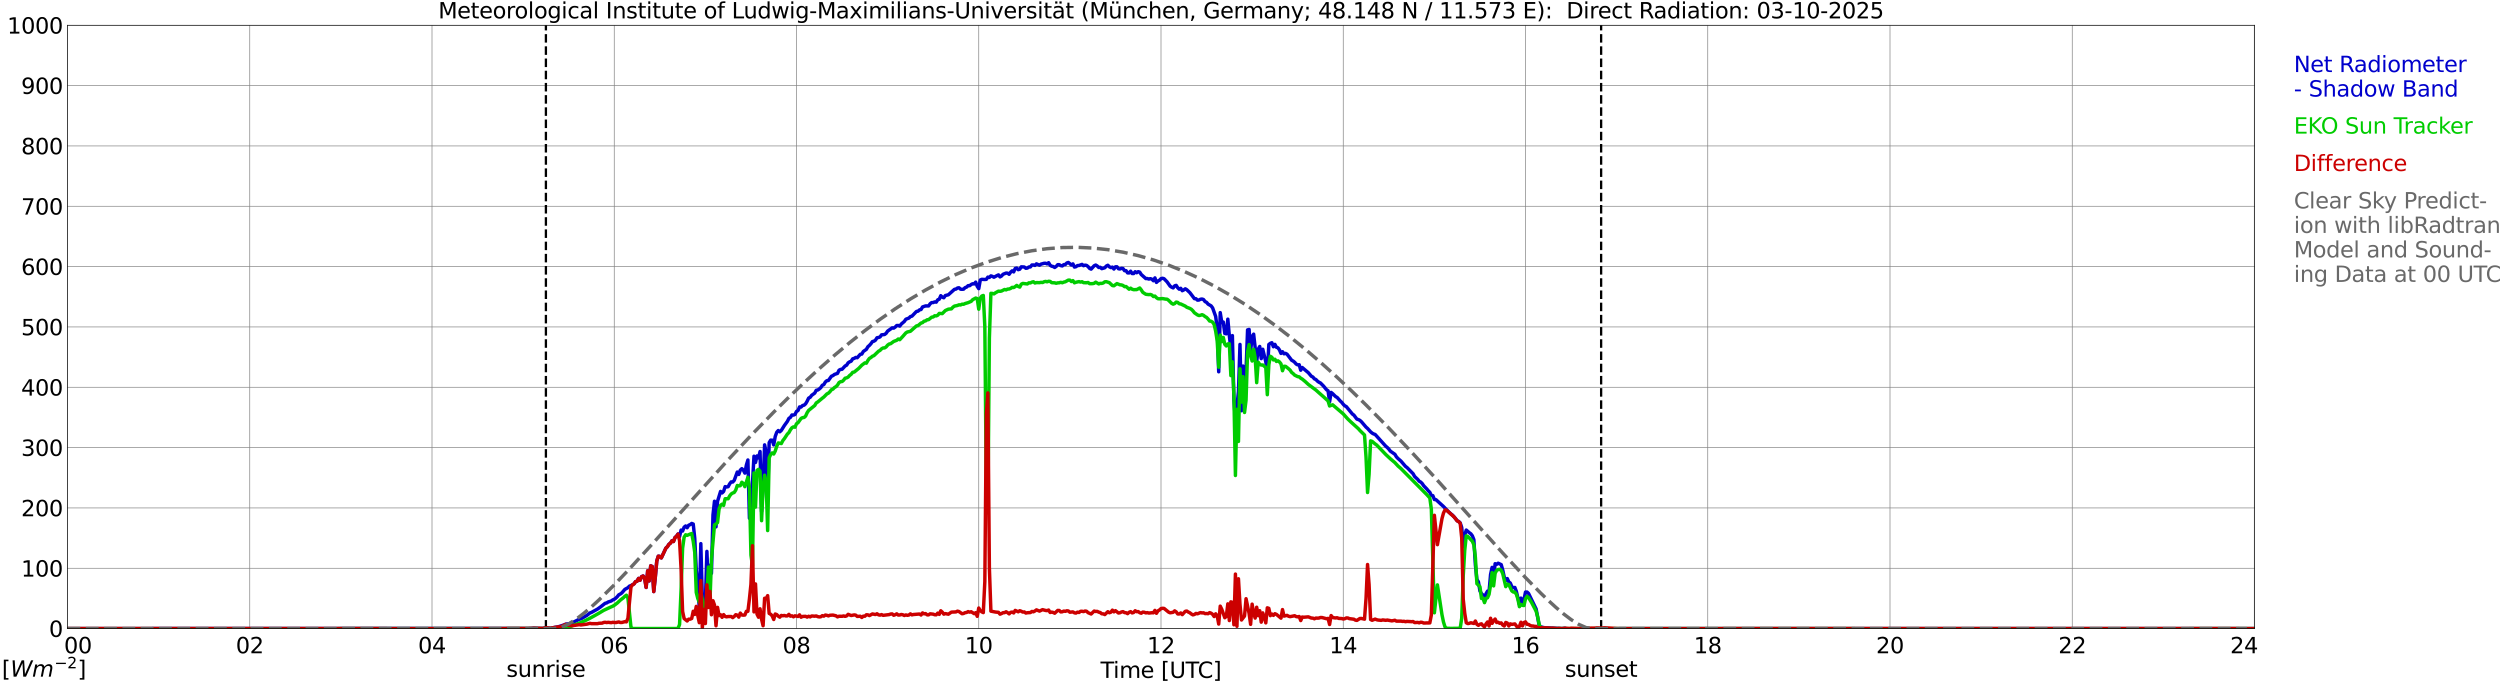 <?xml version="1.0" encoding="utf-8" standalone="no"?>
<!DOCTYPE svg PUBLIC "-//W3C//DTD SVG 1.1//EN"
  "http://www.w3.org/Graphics/SVG/1.1/DTD/svg11.dtd">
<svg xmlns:xlink="http://www.w3.org/1999/xlink" width="1085.4pt" height="296.64pt" viewBox="0 0 1085.4 296.64" xmlns="http://www.w3.org/2000/svg" version="1.1">
 <defs>
  <style type="text/css">*{stroke-linejoin: round; stroke-linecap: butt}</style>
 </defs>
 <g id="figure_1">
  <g id="patch_1">
   <path d="M 0 296.64 
L 1085.4 296.64 
L 1085.4 0 
L 0 0 
z
" style="fill: #ffffff"/>
  </g>
  <g id="axes_1">
   <g id="patch_2">
    <path d="M 29.306 272.909 
L 978.814 272.909 
L 978.814 10.976 
L 29.306 10.976 
z
" style="fill: #ffffff"/>
   </g>
   <g id="patch_3">
    <path d="M 978.814 272.909 
L 978.814 272.909 
L 978.814 10.976 
L 978.814 10.976 
z
" clip-path="url(#pf4e823827b)" style="fill: #d3d3d3; opacity: 0.25; stroke: #d3d3d3; stroke-linejoin: miter"/>
   </g>
   <g id="matplotlib.axis_1">
    <g id="xtick_1">
     <g id="line2d_1">
      <path d="M 29.306 272.909 
L 29.306 10.976 
" clip-path="url(#pf4e823827b)" style="fill: none; stroke: #808080; stroke-width: 0.3; stroke-linecap: square"/>
     </g>
     <g id="line2d_2"/>
     <g id="text_1">
      <!--    00 -->
      <g transform="translate(18.733 283.627) scale(0.095 -0.095)">
       <defs>
        <path id="DejaVuSans-20" transform="scale(0.016)"/>
        <path id="DejaVuSans-30" d="M 2034 4250 
Q 1547 4250 1301 3770 
Q 1056 3291 1056 2328 
Q 1056 1369 1301 889 
Q 1547 409 2034 409 
Q 2525 409 2770 889 
Q 3016 1369 3016 2328 
Q 3016 3291 2770 3770 
Q 2525 4250 2034 4250 
z
M 2034 4750 
Q 2819 4750 3233 4129 
Q 3647 3509 3647 2328 
Q 3647 1150 3233 529 
Q 2819 -91 2034 -91 
Q 1250 -91 836 529 
Q 422 1150 422 2328 
Q 422 3509 836 4129 
Q 1250 4750 2034 4750 
z
" transform="scale(0.016)"/>
       </defs>
       <use xlink:href="#DejaVuSans-20"/>
       <use xlink:href="#DejaVuSans-20" transform="translate(31.787 0)"/>
       <use xlink:href="#DejaVuSans-20" transform="translate(63.574 0)"/>
       <use xlink:href="#DejaVuSans-30" transform="translate(95.361 0)"/>
       <use xlink:href="#DejaVuSans-30" transform="translate(158.984 0)"/>
      </g>
     </g>
    </g>
    <g id="xtick_2">
     <g id="line2d_3">
      <path d="M 108.431 272.909 
L 108.431 10.976 
" clip-path="url(#pf4e823827b)" style="fill: none; stroke: #808080; stroke-width: 0.3; stroke-linecap: square"/>
     </g>
     <g id="line2d_4"/>
     <g id="text_2">
      <!-- 02 -->
      <g transform="translate(102.387 283.627) scale(0.095 -0.095)">
       <defs>
        <path id="DejaVuSans-32" d="M 1228 531 
L 3431 531 
L 3431 0 
L 469 0 
L 469 531 
Q 828 903 1448 1529 
Q 2069 2156 2228 2338 
Q 2531 2678 2651 2914 
Q 2772 3150 2772 3378 
Q 2772 3750 2511 3984 
Q 2250 4219 1831 4219 
Q 1534 4219 1204 4116 
Q 875 4013 500 3803 
L 500 4441 
Q 881 4594 1212 4672 
Q 1544 4750 1819 4750 
Q 2544 4750 2975 4387 
Q 3406 4025 3406 3419 
Q 3406 3131 3298 2873 
Q 3191 2616 2906 2266 
Q 2828 2175 2409 1742 
Q 1991 1309 1228 531 
z
" transform="scale(0.016)"/>
       </defs>
       <use xlink:href="#DejaVuSans-30"/>
       <use xlink:href="#DejaVuSans-32" transform="translate(63.623 0)"/>
      </g>
     </g>
    </g>
    <g id="xtick_3">
     <g id="line2d_5">
      <path d="M 187.557 272.909 
L 187.557 10.976 
" clip-path="url(#pf4e823827b)" style="fill: none; stroke: #808080; stroke-width: 0.3; stroke-linecap: square"/>
     </g>
     <g id="line2d_6"/>
     <g id="text_3">
      <!-- 04 -->
      <g transform="translate(181.513 283.627) scale(0.095 -0.095)">
       <defs>
        <path id="DejaVuSans-34" d="M 2419 4116 
L 825 1625 
L 2419 1625 
L 2419 4116 
z
M 2253 4666 
L 3047 4666 
L 3047 1625 
L 3713 1625 
L 3713 1100 
L 3047 1100 
L 3047 0 
L 2419 0 
L 2419 1100 
L 313 1100 
L 313 1709 
L 2253 4666 
z
" transform="scale(0.016)"/>
       </defs>
       <use xlink:href="#DejaVuSans-30"/>
       <use xlink:href="#DejaVuSans-34" transform="translate(63.623 0)"/>
      </g>
     </g>
    </g>
    <g id="xtick_4">
     <g id="line2d_7">
      <path d="M 266.683 272.909 
L 266.683 10.976 
" clip-path="url(#pf4e823827b)" style="fill: none; stroke: #808080; stroke-width: 0.3; stroke-linecap: square"/>
     </g>
     <g id="line2d_8"/>
     <g id="text_4">
      <!-- 06 -->
      <g transform="translate(260.638 283.627) scale(0.095 -0.095)">
       <defs>
        <path id="DejaVuSans-36" d="M 2113 2584 
Q 1688 2584 1439 2293 
Q 1191 2003 1191 1497 
Q 1191 994 1439 701 
Q 1688 409 2113 409 
Q 2538 409 2786 701 
Q 3034 994 3034 1497 
Q 3034 2003 2786 2293 
Q 2538 2584 2113 2584 
z
M 3366 4563 
L 3366 3988 
Q 3128 4100 2886 4159 
Q 2644 4219 2406 4219 
Q 1781 4219 1451 3797 
Q 1122 3375 1075 2522 
Q 1259 2794 1537 2939 
Q 1816 3084 2150 3084 
Q 2853 3084 3261 2657 
Q 3669 2231 3669 1497 
Q 3669 778 3244 343 
Q 2819 -91 2113 -91 
Q 1303 -91 875 529 
Q 447 1150 447 2328 
Q 447 3434 972 4092 
Q 1497 4750 2381 4750 
Q 2619 4750 2861 4703 
Q 3103 4656 3366 4563 
z
" transform="scale(0.016)"/>
       </defs>
       <use xlink:href="#DejaVuSans-30"/>
       <use xlink:href="#DejaVuSans-36" transform="translate(63.623 0)"/>
      </g>
     </g>
    </g>
    <g id="xtick_5">
     <g id="line2d_9">
      <path d="M 345.808 272.909 
L 345.808 10.976 
" clip-path="url(#pf4e823827b)" style="fill: none; stroke: #808080; stroke-width: 0.3; stroke-linecap: square"/>
     </g>
     <g id="line2d_10"/>
     <g id="text_5">
      <!-- 08 -->
      <g transform="translate(339.764 283.627) scale(0.095 -0.095)">
       <defs>
        <path id="DejaVuSans-38" d="M 2034 2216 
Q 1584 2216 1326 1975 
Q 1069 1734 1069 1313 
Q 1069 891 1326 650 
Q 1584 409 2034 409 
Q 2484 409 2743 651 
Q 3003 894 3003 1313 
Q 3003 1734 2745 1975 
Q 2488 2216 2034 2216 
z
M 1403 2484 
Q 997 2584 770 2862 
Q 544 3141 544 3541 
Q 544 4100 942 4425 
Q 1341 4750 2034 4750 
Q 2731 4750 3128 4425 
Q 3525 4100 3525 3541 
Q 3525 3141 3298 2862 
Q 3072 2584 2669 2484 
Q 3125 2378 3379 2068 
Q 3634 1759 3634 1313 
Q 3634 634 3220 271 
Q 2806 -91 2034 -91 
Q 1263 -91 848 271 
Q 434 634 434 1313 
Q 434 1759 690 2068 
Q 947 2378 1403 2484 
z
M 1172 3481 
Q 1172 3119 1398 2916 
Q 1625 2713 2034 2713 
Q 2441 2713 2670 2916 
Q 2900 3119 2900 3481 
Q 2900 3844 2670 4047 
Q 2441 4250 2034 4250 
Q 1625 4250 1398 4047 
Q 1172 3844 1172 3481 
z
" transform="scale(0.016)"/>
       </defs>
       <use xlink:href="#DejaVuSans-30"/>
       <use xlink:href="#DejaVuSans-38" transform="translate(63.623 0)"/>
      </g>
     </g>
    </g>
    <g id="xtick_6">
     <g id="line2d_11">
      <path d="M 424.934 272.909 
L 424.934 10.976 
" clip-path="url(#pf4e823827b)" style="fill: none; stroke: #808080; stroke-width: 0.3; stroke-linecap: square"/>
     </g>
     <g id="line2d_12"/>
     <g id="text_6">
      <!-- 10 -->
      <g transform="translate(418.89 283.627) scale(0.095 -0.095)">
       <defs>
        <path id="DejaVuSans-31" d="M 794 531 
L 1825 531 
L 1825 4091 
L 703 3866 
L 703 4441 
L 1819 4666 
L 2450 4666 
L 2450 531 
L 3481 531 
L 3481 0 
L 794 0 
L 794 531 
z
" transform="scale(0.016)"/>
       </defs>
       <use xlink:href="#DejaVuSans-31"/>
       <use xlink:href="#DejaVuSans-30" transform="translate(63.623 0)"/>
      </g>
     </g>
    </g>
    <g id="xtick_7">
     <g id="line2d_13">
      <path d="M 504.06 272.909 
L 504.06 10.976 
" clip-path="url(#pf4e823827b)" style="fill: none; stroke: #808080; stroke-width: 0.3; stroke-linecap: square"/>
     </g>
     <g id="line2d_14"/>
     <g id="text_7">
      <!-- 12 -->
      <g transform="translate(498.015 283.627) scale(0.095 -0.095)">
       <use xlink:href="#DejaVuSans-31"/>
       <use xlink:href="#DejaVuSans-32" transform="translate(63.623 0)"/>
      </g>
     </g>
    </g>
    <g id="xtick_8">
     <g id="line2d_15">
      <path d="M 583.185 272.909 
L 583.185 10.976 
" clip-path="url(#pf4e823827b)" style="fill: none; stroke: #808080; stroke-width: 0.3; stroke-linecap: square"/>
     </g>
     <g id="line2d_16"/>
     <g id="text_8">
      <!-- 14 -->
      <g transform="translate(577.141 283.627) scale(0.095 -0.095)">
       <use xlink:href="#DejaVuSans-31"/>
       <use xlink:href="#DejaVuSans-34" transform="translate(63.623 0)"/>
      </g>
     </g>
    </g>
    <g id="xtick_9">
     <g id="line2d_17">
      <path d="M 662.311 272.909 
L 662.311 10.976 
" clip-path="url(#pf4e823827b)" style="fill: none; stroke: #808080; stroke-width: 0.3; stroke-linecap: square"/>
     </g>
     <g id="line2d_18"/>
     <g id="text_9">
      <!-- 16 -->
      <g transform="translate(656.267 283.627) scale(0.095 -0.095)">
       <use xlink:href="#DejaVuSans-31"/>
       <use xlink:href="#DejaVuSans-36" transform="translate(63.623 0)"/>
      </g>
     </g>
    </g>
    <g id="xtick_10">
     <g id="line2d_19">
      <path d="M 741.437 272.909 
L 741.437 10.976 
" clip-path="url(#pf4e823827b)" style="fill: none; stroke: #808080; stroke-width: 0.3; stroke-linecap: square"/>
     </g>
     <g id="line2d_20"/>
     <g id="text_10">
      <!-- 18 -->
      <g transform="translate(735.392 283.627) scale(0.095 -0.095)">
       <use xlink:href="#DejaVuSans-31"/>
       <use xlink:href="#DejaVuSans-38" transform="translate(63.623 0)"/>
      </g>
     </g>
    </g>
    <g id="xtick_11">
     <g id="line2d_21">
      <path d="M 820.562 272.909 
L 820.562 10.976 
" clip-path="url(#pf4e823827b)" style="fill: none; stroke: #808080; stroke-width: 0.3; stroke-linecap: square"/>
     </g>
     <g id="line2d_22"/>
     <g id="text_11">
      <!-- 20 -->
      <g transform="translate(814.518 283.627) scale(0.095 -0.095)">
       <use xlink:href="#DejaVuSans-32"/>
       <use xlink:href="#DejaVuSans-30" transform="translate(63.623 0)"/>
      </g>
     </g>
    </g>
    <g id="xtick_12">
     <g id="line2d_23">
      <path d="M 899.688 272.909 
L 899.688 10.976 
" clip-path="url(#pf4e823827b)" style="fill: none; stroke: #808080; stroke-width: 0.3; stroke-linecap: square"/>
     </g>
     <g id="line2d_24"/>
     <g id="text_12">
      <!-- 22 -->
      <g transform="translate(893.644 283.627) scale(0.095 -0.095)">
       <use xlink:href="#DejaVuSans-32"/>
       <use xlink:href="#DejaVuSans-32" transform="translate(63.623 0)"/>
      </g>
     </g>
    </g>
    <g id="xtick_13">
     <g id="line2d_25">
      <path d="M 978.814 272.909 
L 978.814 10.976 
" clip-path="url(#pf4e823827b)" style="fill: none; stroke: #808080; stroke-width: 0.3; stroke-linecap: square"/>
     </g>
     <g id="line2d_26"/>
     <g id="text_13">
      <!-- 24    -->
      <g transform="translate(968.241 283.627) scale(0.095 -0.095)">
       <use xlink:href="#DejaVuSans-32"/>
       <use xlink:href="#DejaVuSans-34" transform="translate(63.623 0)"/>
       <use xlink:href="#DejaVuSans-20" transform="translate(127.246 0)"/>
       <use xlink:href="#DejaVuSans-20" transform="translate(159.033 0)"/>
       <use xlink:href="#DejaVuSans-20" transform="translate(190.82 0)"/>
      </g>
     </g>
    </g>
    <g id="text_14">
     <!-- Time [UTC] -->
     <g transform="translate(477.806 294.322) scale(0.095 -0.095)">
      <defs>
       <path id="DejaVuSans-54" d="M -19 4666 
L 3928 4666 
L 3928 4134 
L 2272 4134 
L 2272 0 
L 1638 0 
L 1638 4134 
L -19 4134 
L -19 4666 
z
" transform="scale(0.016)"/>
       <path id="DejaVuSans-69" d="M 603 3500 
L 1178 3500 
L 1178 0 
L 603 0 
L 603 3500 
z
M 603 4863 
L 1178 4863 
L 1178 4134 
L 603 4134 
L 603 4863 
z
" transform="scale(0.016)"/>
       <path id="DejaVuSans-6d" d="M 3328 2828 
Q 3544 3216 3844 3400 
Q 4144 3584 4550 3584 
Q 5097 3584 5394 3201 
Q 5691 2819 5691 2113 
L 5691 0 
L 5113 0 
L 5113 2094 
Q 5113 2597 4934 2840 
Q 4756 3084 4391 3084 
Q 3944 3084 3684 2787 
Q 3425 2491 3425 1978 
L 3425 0 
L 2847 0 
L 2847 2094 
Q 2847 2600 2669 2842 
Q 2491 3084 2119 3084 
Q 1678 3084 1418 2786 
Q 1159 2488 1159 1978 
L 1159 0 
L 581 0 
L 581 3500 
L 1159 3500 
L 1159 2956 
Q 1356 3278 1631 3431 
Q 1906 3584 2284 3584 
Q 2666 3584 2933 3390 
Q 3200 3197 3328 2828 
z
" transform="scale(0.016)"/>
       <path id="DejaVuSans-65" d="M 3597 1894 
L 3597 1613 
L 953 1613 
Q 991 1019 1311 708 
Q 1631 397 2203 397 
Q 2534 397 2845 478 
Q 3156 559 3463 722 
L 3463 178 
Q 3153 47 2828 -22 
Q 2503 -91 2169 -91 
Q 1331 -91 842 396 
Q 353 884 353 1716 
Q 353 2575 817 3079 
Q 1281 3584 2069 3584 
Q 2775 3584 3186 3129 
Q 3597 2675 3597 1894 
z
M 3022 2063 
Q 3016 2534 2758 2815 
Q 2500 3097 2075 3097 
Q 1594 3097 1305 2825 
Q 1016 2553 972 2059 
L 3022 2063 
z
" transform="scale(0.016)"/>
       <path id="DejaVuSans-5b" d="M 550 4863 
L 1875 4863 
L 1875 4416 
L 1125 4416 
L 1125 -397 
L 1875 -397 
L 1875 -844 
L 550 -844 
L 550 4863 
z
" transform="scale(0.016)"/>
       <path id="DejaVuSans-55" d="M 556 4666 
L 1191 4666 
L 1191 1831 
Q 1191 1081 1462 751 
Q 1734 422 2344 422 
Q 2950 422 3222 751 
Q 3494 1081 3494 1831 
L 3494 4666 
L 4128 4666 
L 4128 1753 
Q 4128 841 3676 375 
Q 3225 -91 2344 -91 
Q 1459 -91 1007 375 
Q 556 841 556 1753 
L 556 4666 
z
" transform="scale(0.016)"/>
       <path id="DejaVuSans-43" d="M 4122 4306 
L 4122 3641 
Q 3803 3938 3442 4084 
Q 3081 4231 2675 4231 
Q 1875 4231 1450 3742 
Q 1025 3253 1025 2328 
Q 1025 1406 1450 917 
Q 1875 428 2675 428 
Q 3081 428 3442 575 
Q 3803 722 4122 1019 
L 4122 359 
Q 3791 134 3420 21 
Q 3050 -91 2638 -91 
Q 1578 -91 968 557 
Q 359 1206 359 2328 
Q 359 3453 968 4101 
Q 1578 4750 2638 4750 
Q 3056 4750 3426 4639 
Q 3797 4528 4122 4306 
z
" transform="scale(0.016)"/>
       <path id="DejaVuSans-5d" d="M 1947 4863 
L 1947 -844 
L 622 -844 
L 622 -397 
L 1369 -397 
L 1369 4416 
L 622 4416 
L 622 4863 
L 1947 4863 
z
" transform="scale(0.016)"/>
      </defs>
      <use xlink:href="#DejaVuSans-54"/>
      <use xlink:href="#DejaVuSans-69" transform="translate(57.959 0)"/>
      <use xlink:href="#DejaVuSans-6d" transform="translate(85.742 0)"/>
      <use xlink:href="#DejaVuSans-65" transform="translate(183.154 0)"/>
      <use xlink:href="#DejaVuSans-20" transform="translate(244.678 0)"/>
      <use xlink:href="#DejaVuSans-5b" transform="translate(276.465 0)"/>
      <use xlink:href="#DejaVuSans-55" transform="translate(315.479 0)"/>
      <use xlink:href="#DejaVuSans-54" transform="translate(388.672 0)"/>
      <use xlink:href="#DejaVuSans-43" transform="translate(443.881 0)"/>
      <use xlink:href="#DejaVuSans-5d" transform="translate(513.705 0)"/>
     </g>
    </g>
   </g>
   <g id="matplotlib.axis_2">
    <g id="ytick_1">
     <g id="line2d_27">
      <path d="M 29.306 272.909 
L 978.814 272.909 
" clip-path="url(#pf4e823827b)" style="fill: none; stroke: #808080; stroke-width: 0.3; stroke-linecap: square"/>
     </g>
     <g id="line2d_28"/>
     <g id="text_15">
      <!-- 0 -->
      <g transform="translate(21.261 276.518) scale(0.095 -0.095)">
       <use xlink:href="#DejaVuSans-30"/>
      </g>
     </g>
    </g>
    <g id="ytick_2">
     <g id="line2d_29">
      <path d="M 29.306 246.715 
L 978.814 246.715 
" clip-path="url(#pf4e823827b)" style="fill: none; stroke: #808080; stroke-width: 0.3; stroke-linecap: square"/>
     </g>
     <g id="line2d_30"/>
     <g id="text_16">
      <!-- 100 -->
      <g transform="translate(9.173 250.325) scale(0.095 -0.095)">
       <use xlink:href="#DejaVuSans-31"/>
       <use xlink:href="#DejaVuSans-30" transform="translate(63.623 0)"/>
       <use xlink:href="#DejaVuSans-30" transform="translate(127.246 0)"/>
      </g>
     </g>
    </g>
    <g id="ytick_3">
     <g id="line2d_31">
      <path d="M 29.306 220.522 
L 978.814 220.522 
" clip-path="url(#pf4e823827b)" style="fill: none; stroke: #808080; stroke-width: 0.3; stroke-linecap: square"/>
     </g>
     <g id="line2d_32"/>
     <g id="text_17">
      <!-- 200 -->
      <g transform="translate(9.173 224.131) scale(0.095 -0.095)">
       <use xlink:href="#DejaVuSans-32"/>
       <use xlink:href="#DejaVuSans-30" transform="translate(63.623 0)"/>
       <use xlink:href="#DejaVuSans-30" transform="translate(127.246 0)"/>
      </g>
     </g>
    </g>
    <g id="ytick_4">
     <g id="line2d_33">
      <path d="M 29.306 194.329 
L 978.814 194.329 
" clip-path="url(#pf4e823827b)" style="fill: none; stroke: #808080; stroke-width: 0.3; stroke-linecap: square"/>
     </g>
     <g id="line2d_34"/>
     <g id="text_18">
      <!-- 300 -->
      <g transform="translate(9.173 197.938) scale(0.095 -0.095)">
       <defs>
        <path id="DejaVuSans-33" d="M 2597 2516 
Q 3050 2419 3304 2112 
Q 3559 1806 3559 1356 
Q 3559 666 3084 287 
Q 2609 -91 1734 -91 
Q 1441 -91 1130 -33 
Q 819 25 488 141 
L 488 750 
Q 750 597 1062 519 
Q 1375 441 1716 441 
Q 2309 441 2620 675 
Q 2931 909 2931 1356 
Q 2931 1769 2642 2001 
Q 2353 2234 1838 2234 
L 1294 2234 
L 1294 2753 
L 1863 2753 
Q 2328 2753 2575 2939 
Q 2822 3125 2822 3475 
Q 2822 3834 2567 4026 
Q 2313 4219 1838 4219 
Q 1578 4219 1281 4162 
Q 984 4106 628 3988 
L 628 4550 
Q 988 4650 1302 4700 
Q 1616 4750 1894 4750 
Q 2613 4750 3031 4423 
Q 3450 4097 3450 3541 
Q 3450 3153 3228 2886 
Q 3006 2619 2597 2516 
z
" transform="scale(0.016)"/>
       </defs>
       <use xlink:href="#DejaVuSans-33"/>
       <use xlink:href="#DejaVuSans-30" transform="translate(63.623 0)"/>
       <use xlink:href="#DejaVuSans-30" transform="translate(127.246 0)"/>
      </g>
     </g>
    </g>
    <g id="ytick_5">
     <g id="line2d_35">
      <path d="M 29.306 168.136 
L 978.814 168.136 
" clip-path="url(#pf4e823827b)" style="fill: none; stroke: #808080; stroke-width: 0.3; stroke-linecap: square"/>
     </g>
     <g id="line2d_36"/>
     <g id="text_19">
      <!-- 400 -->
      <g transform="translate(9.173 171.745) scale(0.095 -0.095)">
       <use xlink:href="#DejaVuSans-34"/>
       <use xlink:href="#DejaVuSans-30" transform="translate(63.623 0)"/>
       <use xlink:href="#DejaVuSans-30" transform="translate(127.246 0)"/>
      </g>
     </g>
    </g>
    <g id="ytick_6">
     <g id="line2d_37">
      <path d="M 29.306 141.942 
L 978.814 141.942 
" clip-path="url(#pf4e823827b)" style="fill: none; stroke: #808080; stroke-width: 0.3; stroke-linecap: square"/>
     </g>
     <g id="line2d_38"/>
     <g id="text_20">
      <!-- 500 -->
      <g transform="translate(9.173 145.551) scale(0.095 -0.095)">
       <defs>
        <path id="DejaVuSans-35" d="M 691 4666 
L 3169 4666 
L 3169 4134 
L 1269 4134 
L 1269 2991 
Q 1406 3038 1543 3061 
Q 1681 3084 1819 3084 
Q 2600 3084 3056 2656 
Q 3513 2228 3513 1497 
Q 3513 744 3044 326 
Q 2575 -91 1722 -91 
Q 1428 -91 1123 -41 
Q 819 9 494 109 
L 494 744 
Q 775 591 1075 516 
Q 1375 441 1709 441 
Q 2250 441 2565 725 
Q 2881 1009 2881 1497 
Q 2881 1984 2565 2268 
Q 2250 2553 1709 2553 
Q 1456 2553 1204 2497 
Q 953 2441 691 2322 
L 691 4666 
z
" transform="scale(0.016)"/>
       </defs>
       <use xlink:href="#DejaVuSans-35"/>
       <use xlink:href="#DejaVuSans-30" transform="translate(63.623 0)"/>
       <use xlink:href="#DejaVuSans-30" transform="translate(127.246 0)"/>
      </g>
     </g>
    </g>
    <g id="ytick_7">
     <g id="line2d_39">
      <path d="M 29.306 115.749 
L 978.814 115.749 
" clip-path="url(#pf4e823827b)" style="fill: none; stroke: #808080; stroke-width: 0.3; stroke-linecap: square"/>
     </g>
     <g id="line2d_40"/>
     <g id="text_21">
      <!-- 600 -->
      <g transform="translate(9.173 119.358) scale(0.095 -0.095)">
       <use xlink:href="#DejaVuSans-36"/>
       <use xlink:href="#DejaVuSans-30" transform="translate(63.623 0)"/>
       <use xlink:href="#DejaVuSans-30" transform="translate(127.246 0)"/>
      </g>
     </g>
    </g>
    <g id="ytick_8">
     <g id="line2d_41">
      <path d="M 29.306 89.556 
L 978.814 89.556 
" clip-path="url(#pf4e823827b)" style="fill: none; stroke: #808080; stroke-width: 0.3; stroke-linecap: square"/>
     </g>
     <g id="line2d_42"/>
     <g id="text_22">
      <!-- 700 -->
      <g transform="translate(9.173 93.165) scale(0.095 -0.095)">
       <defs>
        <path id="DejaVuSans-37" d="M 525 4666 
L 3525 4666 
L 3525 4397 
L 1831 0 
L 1172 0 
L 2766 4134 
L 525 4134 
L 525 4666 
z
" transform="scale(0.016)"/>
       </defs>
       <use xlink:href="#DejaVuSans-37"/>
       <use xlink:href="#DejaVuSans-30" transform="translate(63.623 0)"/>
       <use xlink:href="#DejaVuSans-30" transform="translate(127.246 0)"/>
      </g>
     </g>
    </g>
    <g id="ytick_9">
     <g id="line2d_43">
      <path d="M 29.306 63.362 
L 978.814 63.362 
" clip-path="url(#pf4e823827b)" style="fill: none; stroke: #808080; stroke-width: 0.3; stroke-linecap: square"/>
     </g>
     <g id="line2d_44"/>
     <g id="text_23">
      <!-- 800 -->
      <g transform="translate(9.173 66.972) scale(0.095 -0.095)">
       <use xlink:href="#DejaVuSans-38"/>
       <use xlink:href="#DejaVuSans-30" transform="translate(63.623 0)"/>
       <use xlink:href="#DejaVuSans-30" transform="translate(127.246 0)"/>
      </g>
     </g>
    </g>
    <g id="ytick_10">
     <g id="line2d_45">
      <path d="M 29.306 37.169 
L 978.814 37.169 
" clip-path="url(#pf4e823827b)" style="fill: none; stroke: #808080; stroke-width: 0.3; stroke-linecap: square"/>
     </g>
     <g id="line2d_46"/>
     <g id="text_24">
      <!-- 900 -->
      <g transform="translate(9.173 40.778) scale(0.095 -0.095)">
       <defs>
        <path id="DejaVuSans-39" d="M 703 97 
L 703 672 
Q 941 559 1184 500 
Q 1428 441 1663 441 
Q 2288 441 2617 861 
Q 2947 1281 2994 2138 
Q 2813 1869 2534 1725 
Q 2256 1581 1919 1581 
Q 1219 1581 811 2004 
Q 403 2428 403 3163 
Q 403 3881 828 4315 
Q 1253 4750 1959 4750 
Q 2769 4750 3195 4129 
Q 3622 3509 3622 2328 
Q 3622 1225 3098 567 
Q 2575 -91 1691 -91 
Q 1453 -91 1209 -44 
Q 966 3 703 97 
z
M 1959 2075 
Q 2384 2075 2632 2365 
Q 2881 2656 2881 3163 
Q 2881 3666 2632 3958 
Q 2384 4250 1959 4250 
Q 1534 4250 1286 3958 
Q 1038 3666 1038 3163 
Q 1038 2656 1286 2365 
Q 1534 2075 1959 2075 
z
" transform="scale(0.016)"/>
       </defs>
       <use xlink:href="#DejaVuSans-39"/>
       <use xlink:href="#DejaVuSans-30" transform="translate(63.623 0)"/>
       <use xlink:href="#DejaVuSans-30" transform="translate(127.246 0)"/>
      </g>
     </g>
    </g>
    <g id="ytick_11">
     <g id="line2d_47">
      <path d="M 29.306 10.976 
L 978.814 10.976 
" clip-path="url(#pf4e823827b)" style="fill: none; stroke: #808080; stroke-width: 0.3; stroke-linecap: square"/>
     </g>
     <g id="line2d_48"/>
     <g id="text_25">
      <!-- 1000 -->
      <g transform="translate(3.128 14.585) scale(0.095 -0.095)">
       <use xlink:href="#DejaVuSans-31"/>
       <use xlink:href="#DejaVuSans-30" transform="translate(63.623 0)"/>
       <use xlink:href="#DejaVuSans-30" transform="translate(127.246 0)"/>
       <use xlink:href="#DejaVuSans-30" transform="translate(190.869 0)"/>
      </g>
     </g>
    </g>
   </g>
   <g id="line2d_49">
    <path d="M 237.011 272.909 
L 237.011 10.976 
" clip-path="url(#pf4e823827b)" style="fill: none; stroke-dasharray: 3.7,1.6; stroke-dashoffset: 0; stroke: #000000"/>
   </g>
   <g id="line2d_50">
    <path d="M 695.148 272.909 
L 695.148 10.976 
" clip-path="url(#pf4e823827b)" style="fill: none; stroke-dasharray: 3.7,1.6; stroke-dashoffset: 0; stroke: #000000"/>
   </g>
   <g id="line2d_51">
    <path d="M 29.306 272.909 
L 230.417 272.838 
L 231.736 272.728 
L 233.054 272.773 
L 235.692 272.838 
L 237.011 272.532 
L 238.989 272.752 
L 240.967 272.367 
L 242.286 272.152 
L 244.923 271.308 
L 245.583 271.007 
L 246.242 270.889 
L 246.901 270.902 
L 247.561 270.609 
L 248.22 270.504 
L 251.517 268.833 
L 252.176 268.705 
L 254.814 267.167 
L 256.133 266.125 
L 256.792 265.889 
L 259.43 264.425 
L 260.748 263.487 
L 262.726 261.926 
L 263.386 261.769 
L 264.045 261.36 
L 265.364 260.936 
L 266.023 260.467 
L 266.683 260.181 
L 267.342 259.7 
L 268.002 259.05 
L 268.661 258.227 
L 269.32 257.905 
L 269.98 257.421 
L 271.298 255.881 
L 272.617 255.15 
L 273.277 254.474 
L 273.936 254.246 
L 275.255 253.497 
L 275.914 252.509 
L 276.573 252.344 
L 277.233 251.124 
L 277.892 251.902 
L 278.552 250.364 
L 279.211 250.068 
L 279.87 251.058 
L 280.53 255.029 
L 281.189 247.813 
L 281.849 252.208 
L 282.508 245.652 
L 283.167 245.969 
L 283.827 256.829 
L 284.486 250.81 
L 285.145 243.559 
L 285.805 241.472 
L 286.464 241.553 
L 287.124 242.21 
L 289.102 237.972 
L 289.761 237.341 
L 290.42 236.298 
L 291.08 235.798 
L 291.739 234.771 
L 292.399 235.083 
L 293.058 233.344 
L 293.717 232.796 
L 294.377 231.832 
L 295.036 232.959 
L 295.696 230.143 
L 296.355 230.557 
L 297.014 228.886 
L 297.674 228.359 
L 298.333 229.119 
L 298.992 228.027 
L 299.652 227.772 
L 300.311 227.259 
L 300.971 227.518 
L 301.63 233.666 
L 302.289 247.572 
L 302.949 254.157 
L 303.608 264.042 
L 304.267 236.034 
L 304.927 260.15 
L 305.586 261.245 
L 306.246 261.423 
L 306.905 239.394 
L 307.564 255.362 
L 308.224 245.411 
L 308.883 248.879 
L 309.543 223.597 
L 310.202 217.623 
L 310.861 228.721 
L 311.521 217.667 
L 312.839 213.361 
L 313.499 214.008 
L 314.158 213.366 
L 314.818 211.271 
L 315.477 211.423 
L 316.136 211.292 
L 316.796 210.063 
L 317.455 209.222 
L 318.114 209.277 
L 318.774 208.552 
L 320.093 204.94 
L 320.752 205.98 
L 321.411 204.125 
L 322.071 203.47 
L 322.73 204.083 
L 323.39 205.401 
L 324.049 201.917 
L 324.708 199.714 
L 325.368 224.978 
L 326.027 221.74 
L 327.346 198.072 
L 328.005 200.775 
L 328.665 197.946 
L 329.324 198.831 
L 329.983 196.039 
L 330.643 222.023 
L 331.302 210.48 
L 331.961 193.145 
L 332.621 196.251 
L 333.28 216.046 
L 333.94 192.194 
L 334.599 191.089 
L 335.258 191.115 
L 335.918 193.158 
L 336.577 189.486 
L 337.236 187.671 
L 337.896 186.924 
L 338.555 187.464 
L 339.215 186.864 
L 340.533 184.763 
L 341.852 182.935 
L 342.512 181.636 
L 343.171 181.211 
L 343.83 180.164 
L 344.49 180.219 
L 345.149 179.941 
L 345.808 178.615 
L 346.468 178.251 
L 347.127 176.675 
L 347.787 176.73 
L 348.446 176.062 
L 349.105 175.907 
L 349.765 175.305 
L 350.424 174.197 
L 351.083 172.824 
L 351.743 172.502 
L 352.402 171.625 
L 353.721 170.671 
L 354.38 169.437 
L 355.04 169.327 
L 355.699 168.879 
L 356.359 168.287 
L 357.018 167.261 
L 357.677 166.97 
L 358.337 165.846 
L 358.996 165.273 
L 359.655 165.191 
L 360.974 163.347 
L 361.634 163.065 
L 362.293 162.556 
L 363.612 162.106 
L 364.271 160.733 
L 364.93 160.39 
L 365.59 160.322 
L 366.909 158.897 
L 367.568 158.546 
L 368.227 157.525 
L 368.887 157.087 
L 369.546 156.815 
L 370.206 155.785 
L 370.865 155.599 
L 371.524 155.188 
L 372.184 155.311 
L 373.502 153.821 
L 374.162 153.719 
L 374.821 152.59 
L 376.14 151.673 
L 376.799 150.539 
L 377.459 149.963 
L 378.118 149.234 
L 378.777 148.297 
L 379.437 148.129 
L 380.096 147.684 
L 380.756 146.636 
L 381.415 146.523 
L 382.074 146.285 
L 382.734 145.374 
L 384.053 145.227 
L 384.712 144.721 
L 385.371 143.752 
L 387.349 142.351 
L 388.009 142.456 
L 388.668 142.008 
L 389.328 141.332 
L 389.987 141.306 
L 390.646 141.565 
L 391.306 140.68 
L 392.624 139.559 
L 393.284 138.597 
L 394.603 138.097 
L 395.262 137.442 
L 395.921 137.267 
L 397.899 135.211 
L 398.559 135.114 
L 399.218 134.532 
L 399.878 134.37 
L 400.537 133.259 
L 401.856 132.819 
L 403.175 132.819 
L 403.834 131.874 
L 404.493 131.36 
L 405.153 131.36 
L 405.812 131.072 
L 406.471 131.177 
L 407.131 130.145 
L 407.79 129.901 
L 408.45 128.377 
L 409.109 129.018 
L 409.768 129.267 
L 410.428 128.311 
L 411.746 127.981 
L 414.384 125.619 
L 415.043 125.511 
L 415.703 125.045 
L 416.362 124.938 
L 417.022 125.55 
L 417.681 125.605 
L 418.34 125.543 
L 419 124.885 
L 419.659 124.642 
L 420.318 124.026 
L 420.978 124.042 
L 421.637 123.528 
L 422.297 123.19 
L 422.956 123.272 
L 423.615 122.494 
L 424.275 124.314 
L 424.934 125.312 
L 425.593 121.574 
L 426.253 121.27 
L 427.572 121.346 
L 428.231 121.281 
L 428.89 120.309 
L 429.55 120.451 
L 430.209 119.783 
L 430.869 119.987 
L 431.528 120.359 
L 432.847 119.654 
L 433.506 119.345 
L 434.165 120.215 
L 434.825 119.83 
L 435.484 119.081 
L 436.803 118.554 
L 437.462 118.601 
L 438.122 119.086 
L 438.781 118.161 
L 439.44 117.593 
L 440.1 118.046 
L 440.759 116.558 
L 441.419 116.385 
L 442.078 117.087 
L 442.737 116.878 
L 443.397 115.851 
L 444.716 115.922 
L 445.375 116.474 
L 446.034 116.393 
L 446.694 115.906 
L 447.353 115.888 
L 448.012 115.05 
L 448.672 115.034 
L 449.331 115.23 
L 449.991 114.555 
L 451.309 115.139 
L 451.969 114.675 
L 453.287 114.314 
L 453.947 114.298 
L 454.606 114.562 
L 455.266 114.054 
L 455.925 115.175 
L 456.584 115.566 
L 457.244 115.707 
L 457.903 116.121 
L 458.563 115.655 
L 459.222 114.919 
L 459.881 114.919 
L 460.541 115.319 
L 461.2 115.461 
L 461.859 114.879 
L 462.519 114.85 
L 463.178 114.177 
L 463.838 113.952 
L 465.156 115.052 
L 465.816 114.581 
L 466.475 115.945 
L 467.134 115.801 
L 467.794 115.301 
L 468.453 115.264 
L 469.772 114.79 
L 470.431 115.356 
L 471.091 115.112 
L 471.75 115.23 
L 472.409 115.752 
L 473.069 116.545 
L 473.728 116.836 
L 475.047 115.382 
L 475.706 115.073 
L 476.366 115.471 
L 477.025 116.126 
L 477.685 116.045 
L 478.344 116.634 
L 479.663 116.254 
L 480.322 115.508 
L 480.981 115.17 
L 481.641 115.838 
L 482.3 116.176 
L 482.96 115.974 
L 483.619 116.805 
L 484.278 115.848 
L 484.938 115.822 
L 485.597 116.679 
L 486.256 116.781 
L 486.916 116.49 
L 487.575 116.598 
L 488.235 117.52 
L 488.894 117.525 
L 489.553 118.476 
L 490.213 118.491 
L 490.872 117.75 
L 491.532 118.764 
L 492.191 118.769 
L 492.85 117.968 
L 493.51 118.408 
L 494.169 117.954 
L 494.828 118.153 
L 495.488 119.191 
L 497.466 120.948 
L 498.125 120.933 
L 498.785 121.176 
L 499.444 120.974 
L 500.103 121.223 
L 500.763 121.886 
L 501.422 120.65 
L 502.082 122.604 
L 502.741 121.996 
L 503.4 121.666 
L 504.06 120.977 
L 504.719 120.815 
L 505.379 121.003 
L 506.697 122.365 
L 508.016 124.225 
L 508.675 124.683 
L 509.335 124.987 
L 509.994 124.102 
L 510.654 123.898 
L 511.313 124.927 
L 511.972 125.556 
L 512.632 125.179 
L 513.291 126.213 
L 513.95 125.873 
L 514.61 125.396 
L 515.269 125.797 
L 516.588 127.046 
L 518.566 129.663 
L 519.226 129.692 
L 519.885 130.299 
L 520.544 130.263 
L 521.204 129.92 
L 521.863 129.833 
L 522.522 130.037 
L 523.182 130.938 
L 523.841 131.268 
L 524.501 132.036 
L 525.819 132.796 
L 526.479 133.699 
L 527.797 137.398 
L 528.457 142.505 
L 529.116 161.412 
L 529.776 135.732 
L 530.435 139.92 
L 531.094 139.805 
L 531.754 144.776 
L 532.413 144.926 
L 533.073 138.569 
L 533.732 145.751 
L 534.391 151.458 
L 535.051 145.704 
L 535.71 173.298 
L 536.369 182.77 
L 537.688 170.027 
L 538.348 149.541 
L 539.007 178.322 
L 539.666 158.926 
L 540.326 173.631 
L 540.985 160.757 
L 541.644 143.22 
L 542.304 143.027 
L 542.963 152.527 
L 543.623 146.128 
L 544.282 145.083 
L 545.601 156.851 
L 546.26 151.647 
L 546.919 150.431 
L 547.579 155.696 
L 548.238 151.631 
L 549.557 157.045 
L 550.216 162.352 
L 550.876 149.564 
L 551.535 149.056 
L 552.195 148.802 
L 552.854 150.536 
L 553.513 149.512 
L 554.173 150.762 
L 554.832 151.005 
L 555.491 151.919 
L 556.151 153.436 
L 556.81 152.708 
L 557.47 153.598 
L 558.129 153.42 
L 558.788 153.787 
L 560.107 155.51 
L 560.766 156.393 
L 561.426 156.757 
L 562.085 157.281 
L 562.745 158.046 
L 563.404 158.415 
L 564.063 158.358 
L 564.723 160.72 
L 565.382 159.565 
L 567.36 161.257 
L 568.02 161.805 
L 569.338 163.35 
L 569.998 163.688 
L 570.657 164.484 
L 571.317 164.775 
L 571.976 165.464 
L 572.635 165.954 
L 573.295 166.265 
L 574.613 167.606 
L 575.932 169.209 
L 576.592 169.663 
L 577.251 174.48 
L 577.91 170.37 
L 578.57 170.899 
L 579.889 172.193 
L 580.548 172.57 
L 581.867 174.068 
L 582.526 174.676 
L 583.185 175.533 
L 583.845 176.187 
L 584.504 176.515 
L 587.142 179.742 
L 587.801 180.229 
L 589.12 181.976 
L 589.779 182.165 
L 590.439 182.524 
L 591.098 183.116 
L 593.076 185.436 
L 593.736 186.01 
L 595.054 187.469 
L 595.714 188.022 
L 596.373 188.399 
L 597.032 188.621 
L 601.648 193.734 
L 602.307 194.282 
L 602.967 194.976 
L 603.626 195.853 
L 605.604 197.236 
L 606.264 198.336 
L 606.923 199.044 
L 608.242 200.191 
L 610.22 202.496 
L 610.879 202.988 
L 613.517 205.686 
L 614.176 206.868 
L 615.495 208.114 
L 616.154 208.929 
L 616.814 209.301 
L 617.473 209.948 
L 618.133 210.92 
L 619.451 212.282 
L 620.111 213.096 
L 620.77 213.73 
L 621.429 215.139 
L 622.089 215.194 
L 622.748 216.868 
L 623.408 216.907 
L 626.705 219.909 
L 628.683 221.976 
L 630.001 223.189 
L 630.661 223.681 
L 631.98 225.195 
L 632.639 226.062 
L 633.298 226.387 
L 633.958 227.015 
L 634.617 229.011 
L 635.276 237.349 
L 635.936 232.225 
L 636.595 230.135 
L 637.914 231.275 
L 638.573 231.751 
L 639.233 232.629 
L 639.892 234.308 
L 640.552 245.267 
L 641.211 251.59 
L 641.87 252.622 
L 642.53 256.567 
L 643.189 257.753 
L 643.848 258.309 
L 644.508 260.904 
L 645.167 257.774 
L 645.827 256.648 
L 646.486 256.905 
L 647.145 249.416 
L 647.805 246.336 
L 648.464 250.977 
L 649.123 244.738 
L 649.783 245.002 
L 650.442 244.526 
L 651.761 245.133 
L 652.42 247.454 
L 653.08 250.524 
L 653.739 252.035 
L 654.399 251.2 
L 655.058 252.651 
L 655.717 253.13 
L 656.377 254.744 
L 657.036 255.134 
L 657.695 255.053 
L 658.355 256.826 
L 659.674 262.411 
L 660.333 259.689 
L 660.992 261.633 
L 661.652 260.268 
L 662.311 257.057 
L 662.97 257.041 
L 663.63 257.646 
L 666.927 264.412 
L 668.246 271.531 
L 668.905 272.215 
L 669.564 272.283 
L 670.224 272.492 
L 671.542 272.56 
L 678.136 272.901 
L 679.455 272.744 
L 680.114 272.998 
L 684.73 273.079 
L 686.049 272.945 
L 686.708 273.095 
L 688.027 273.053 
L 692.643 273.131 
L 693.302 273.218 
L 695.28 273.139 
L 696.599 273.27 
L 703.193 272.909 
L 978.154 272.909 
L 978.154 272.909 
" clip-path="url(#pf4e823827b)" style="fill: none; stroke: #0000cc; stroke-width: 1.5; stroke-linecap: square"/>
   </g>
   <g id="line2d_52">
    <path d="M 28.646 272.944 
L 117.663 272.929 
L 206.679 272.915 
L 242.286 272.865 
L 244.264 272.667 
L 245.583 272.86 
L 248.88 271.504 
L 251.517 270.539 
L 254.155 269.407 
L 256.133 268.41 
L 258.111 267.324 
L 260.089 266.204 
L 262.067 265 
L 264.705 263.77 
L 266.023 263.189 
L 266.683 262.815 
L 268.002 261.802 
L 269.32 260.553 
L 270.639 259.532 
L 271.298 258.886 
L 271.958 258.424 
L 272.617 259.631 
L 273.936 272.25 
L 274.595 272.873 
L 291.739 272.879 
L 294.377 272.859 
L 295.036 271.128 
L 295.696 256.101 
L 296.355 238.046 
L 297.014 233.253 
L 297.674 232.172 
L 298.333 232.425 
L 299.652 231.865 
L 300.311 231.646 
L 300.971 235.045 
L 301.63 239.813 
L 302.289 257.209 
L 302.949 259.824 
L 303.608 261.48 
L 304.267 256.858 
L 304.927 260.452 
L 305.586 269.547 
L 306.905 258.376 
L 307.564 246.19 
L 308.224 261.568 
L 308.883 242.878 
L 310.202 227.853 
L 310.861 227.491 
L 311.521 226.877 
L 312.18 221.032 
L 312.839 219.373 
L 313.499 218.899 
L 314.158 219.429 
L 314.818 216.534 
L 316.136 216.532 
L 316.796 215.298 
L 317.455 214.473 
L 318.114 214.043 
L 318.774 213.814 
L 319.433 212.755 
L 320.093 210.779 
L 320.752 210.956 
L 321.411 210.849 
L 322.071 209.377 
L 322.73 209.907 
L 323.39 211.298 
L 324.708 207.232 
L 325.368 212.1 
L 326.027 240.973 
L 326.686 245.674 
L 327.346 205.326 
L 328.005 220.166 
L 328.665 204.221 
L 329.324 203.768 
L 329.983 204.629 
L 330.643 226.06 
L 331.302 211.727 
L 331.961 206.311 
L 332.621 209.246 
L 333.28 230.347 
L 333.94 198.779 
L 334.599 197.316 
L 335.258 196.637 
L 335.918 197.11 
L 336.577 195.814 
L 337.236 193.744 
L 337.896 192.32 
L 339.215 192.568 
L 339.874 191.286 
L 340.533 190.46 
L 341.852 188.455 
L 342.512 187.814 
L 343.171 186.602 
L 343.83 185.71 
L 344.49 185.329 
L 345.149 185.488 
L 345.808 183.969 
L 346.468 183.513 
L 347.787 181.671 
L 348.446 181.329 
L 349.105 181.253 
L 349.765 180.636 
L 350.424 179.182 
L 351.083 178.185 
L 352.402 177.106 
L 353.721 176.051 
L 354.38 174.931 
L 355.04 174.52 
L 357.018 172.874 
L 357.677 172.376 
L 358.996 171.032 
L 359.655 170.704 
L 360.315 170.06 
L 360.974 169.201 
L 361.634 168.934 
L 362.293 168.247 
L 362.952 167.86 
L 363.612 167.191 
L 364.271 166.095 
L 364.93 165.715 
L 365.59 165.655 
L 366.249 165.071 
L 366.909 164.203 
L 367.568 164.057 
L 368.227 163.714 
L 368.887 162.99 
L 369.546 162.492 
L 370.206 161.646 
L 370.865 161.535 
L 372.843 159.925 
L 374.162 158.549 
L 375.481 157.553 
L 376.14 157.678 
L 376.799 156.501 
L 377.459 155.611 
L 378.118 155.228 
L 378.777 154.654 
L 379.437 154.391 
L 381.415 152.496 
L 382.074 152.126 
L 382.734 151.453 
L 383.393 151.069 
L 384.053 151.061 
L 384.712 150.628 
L 385.371 149.844 
L 386.031 149.36 
L 386.69 149.215 
L 388.009 148.24 
L 389.328 147.737 
L 389.987 147.183 
L 390.646 147.47 
L 391.965 146.047 
L 393.284 144.534 
L 393.943 144.13 
L 395.262 143.834 
L 397.899 141.493 
L 398.559 141.372 
L 399.878 140.264 
L 400.537 140.065 
L 401.196 139.441 
L 401.856 139.325 
L 402.515 138.825 
L 403.175 138.783 
L 404.493 137.699 
L 405.153 137.622 
L 405.812 137.081 
L 406.471 137.167 
L 407.131 136.856 
L 407.79 136.07 
L 409.109 136.154 
L 410.428 134.823 
L 411.746 134.224 
L 413.065 134.098 
L 413.725 133.364 
L 414.384 132.896 
L 415.703 132.62 
L 416.362 132.331 
L 417.022 132.412 
L 417.681 132.059 
L 418.34 132.107 
L 419 131.789 
L 420.318 131.4 
L 421.637 130.844 
L 422.297 130.117 
L 423.615 129.398 
L 424.275 129.639 
L 424.934 134.237 
L 425.593 129.435 
L 426.253 128.525 
L 426.912 128.286 
L 427.572 141.761 
L 428.231 214.387 
L 428.89 222.63 
L 429.55 146.704 
L 430.209 127.351 
L 430.869 127.399 
L 431.528 127.596 
L 432.187 127.126 
L 433.506 126.397 
L 434.165 126.482 
L 434.825 126.351 
L 436.144 125.681 
L 436.803 125.852 
L 437.462 125.514 
L 438.122 125.477 
L 438.781 125.212 
L 439.44 124.761 
L 440.1 124.844 
L 440.759 124.451 
L 441.419 123.924 
L 442.078 124.374 
L 442.737 124.644 
L 443.397 123.377 
L 444.056 123.056 
L 446.034 123.279 
L 446.694 122.796 
L 447.353 122.839 
L 448.012 122.489 
L 448.672 122.326 
L 449.331 122.873 
L 449.991 122.685 
L 451.309 122.722 
L 451.969 122.581 
L 452.628 122.671 
L 453.287 122.339 
L 453.947 122.17 
L 454.606 122.36 
L 455.266 122.107 
L 455.925 122.176 
L 456.584 122.722 
L 457.903 122.791 
L 458.563 122.985 
L 459.222 122.808 
L 459.881 122.779 
L 460.541 122.561 
L 461.2 122.762 
L 461.859 122.486 
L 462.519 122.335 
L 463.838 121.606 
L 464.497 121.631 
L 465.156 122.224 
L 465.816 121.833 
L 466.475 122.786 
L 467.134 122.54 
L 468.453 122.26 
L 469.113 122.477 
L 469.772 122.313 
L 470.431 122.723 
L 471.75 122.758 
L 472.409 122.654 
L 473.069 123.167 
L 474.388 123.141 
L 475.047 122.992 
L 475.706 122.51 
L 477.025 123.265 
L 477.685 123.016 
L 478.344 123.048 
L 479.003 122.848 
L 479.663 122.344 
L 480.322 122.3 
L 481.641 122.721 
L 482.96 123.98 
L 483.619 124.073 
L 484.938 123.126 
L 486.256 123.663 
L 486.916 123.708 
L 487.575 123.947 
L 488.235 124.458 
L 488.894 124.402 
L 490.213 125.568 
L 490.872 125.111 
L 491.532 125.572 
L 492.191 125.762 
L 493.51 125.728 
L 494.828 125.042 
L 495.488 125.86 
L 496.147 126.91 
L 497.466 127.762 
L 498.785 127.917 
L 499.444 127.838 
L 500.103 128.105 
L 500.763 128.743 
L 501.422 128.544 
L 502.082 129.249 
L 502.741 129.692 
L 503.4 129.74 
L 504.719 129.625 
L 506.038 129.862 
L 506.697 129.896 
L 507.357 130.384 
L 508.675 131.693 
L 509.335 132.059 
L 509.994 131.797 
L 510.654 131.157 
L 511.313 131.285 
L 511.972 131.887 
L 512.632 131.969 
L 514.61 132.906 
L 515.269 133.408 
L 516.588 133.907 
L 517.247 134.291 
L 517.907 134.947 
L 518.566 135.799 
L 519.885 136.714 
L 520.544 136.999 
L 521.204 136.876 
L 521.863 136.628 
L 522.522 136.898 
L 523.182 137.437 
L 523.841 137.81 
L 524.501 138.505 
L 525.16 139.386 
L 525.819 139.472 
L 526.479 139.898 
L 527.138 140.89 
L 527.797 143.814 
L 528.457 148.032 
L 529.116 159.44 
L 529.776 145.474 
L 530.435 148.317 
L 531.094 146.491 
L 531.754 149.493 
L 532.413 150.208 
L 533.073 149.315 
L 533.732 149.242 
L 534.391 163.063 
L 535.051 157.085 
L 535.71 171.646 
L 536.369 206.436 
L 537.029 177.712 
L 537.688 191.649 
L 538.348 160.111 
L 539.007 174.593 
L 539.666 163.534 
L 540.326 179.084 
L 540.985 173.724 
L 541.644 152.884 
L 542.304 149.621 
L 542.963 154.379 
L 543.623 156.736 
L 544.282 151.685 
L 544.941 155.301 
L 545.601 166.129 
L 546.26 157.241 
L 546.919 158.195 
L 547.579 158.492 
L 548.238 158.45 
L 549.557 159.535 
L 550.216 171.365 
L 550.876 158.352 
L 551.535 154.686 
L 552.195 155.126 
L 552.854 156.272 
L 553.513 155.969 
L 554.173 156.932 
L 554.832 156.664 
L 555.491 157.133 
L 556.151 157.967 
L 556.81 160.956 
L 557.47 159.019 
L 558.129 159.039 
L 559.448 160.094 
L 560.107 160.694 
L 560.766 161.688 
L 561.426 162.191 
L 562.085 162.86 
L 563.404 163.519 
L 564.063 163.602 
L 564.723 164.209 
L 565.382 164.589 
L 566.701 165.68 
L 568.02 166.903 
L 571.317 169.352 
L 572.635 170.534 
L 574.613 172.26 
L 576.592 174.078 
L 577.251 176.262 
L 578.57 175.751 
L 583.185 179.703 
L 585.164 181.917 
L 586.482 183.179 
L 589.779 186.159 
L 590.439 186.923 
L 592.417 188.853 
L 593.076 198.538 
L 593.736 213.825 
L 594.395 205.978 
L 595.054 191.413 
L 595.714 191.627 
L 597.032 192.743 
L 597.692 193.211 
L 599.67 195.247 
L 601.648 197.323 
L 603.626 199.179 
L 605.604 200.847 
L 606.923 202.292 
L 608.242 203.432 
L 619.451 214.742 
L 620.77 216.199 
L 621.429 221.024 
L 622.748 266.054 
L 624.067 253.94 
L 626.045 266.89 
L 626.705 270.072 
L 627.364 272.179 
L 628.023 272.764 
L 630.001 272.824 
L 633.958 272.762 
L 634.617 268.387 
L 635.276 250.1 
L 635.936 238.844 
L 636.595 232.67 
L 637.255 232.893 
L 639.233 235.011 
L 639.892 236.54 
L 640.552 241.986 
L 641.211 253.418 
L 642.53 254.683 
L 643.189 259.826 
L 643.848 259.616 
L 644.508 261.638 
L 645.167 259.815 
L 645.827 259.525 
L 646.486 258.027 
L 647.145 253.905 
L 647.805 248.607 
L 648.464 254.371 
L 649.123 248.883 
L 649.783 247.647 
L 650.442 247.28 
L 651.102 247.174 
L 651.761 247.608 
L 652.42 249.016 
L 653.739 254.698 
L 654.399 253.607 
L 655.058 253.787 
L 656.377 256.565 
L 657.036 257.044 
L 657.695 257.084 
L 658.355 258.023 
L 659.014 260.119 
L 659.674 263.392 
L 660.333 262.442 
L 660.992 262.813 
L 661.652 262.891 
L 662.311 259.972 
L 662.97 258.92 
L 663.63 259.46 
L 664.949 261.583 
L 666.927 265.368 
L 667.586 267.744 
L 668.246 271.143 
L 668.905 272.482 
L 670.224 272.77 
L 672.861 272.881 
L 686.708 272.907 
L 914.854 272.941 
L 978.154 272.912 
L 978.154 272.912 
" clip-path="url(#pf4e823827b)" style="fill: none; stroke: #00cc00; stroke-width: 1.5; stroke-linecap: square"/>
   </g>
   <g id="line2d_53">
    <path d="M 29.306 272.873 
L 35.9 272.884 
L 60.956 272.875 
L 82.056 272.884 
L 95.903 272.881 
L 105.794 272.889 
L 113.707 272.888 
L 164.479 272.895 
L 207.339 272.902 
L 230.417 272.836 
L 231.736 272.727 
L 233.054 272.771 
L 235.692 272.837 
L 237.011 272.531 
L 238.989 272.751 
L 240.967 272.367 
L 242.286 272.196 
L 243.604 272.053 
L 245.583 271.056 
L 246.242 271.229 
L 246.901 271.555 
L 247.561 271.51 
L 248.22 271.7 
L 251.517 271.203 
L 252.176 271.334 
L 254.814 270.977 
L 256.133 270.623 
L 256.792 270.779 
L 258.111 270.772 
L 259.43 270.765 
L 260.089 270.593 
L 261.408 270.544 
L 262.067 270.259 
L 262.726 270.166 
L 263.386 270.291 
L 264.045 270.188 
L 265.364 270.342 
L 266.023 270.187 
L 267.342 270.3 
L 268.661 270.012 
L 269.32 270.261 
L 269.98 270.26 
L 271.298 269.903 
L 271.958 269.985 
L 272.617 268.427 
L 273.936 254.905 
L 274.595 253.882 
L 275.255 253.529 
L 275.914 252.539 
L 276.573 252.371 
L 277.233 251.146 
L 277.892 251.922 
L 278.552 250.381 
L 279.211 250.08 
L 279.87 251.07 
L 280.53 255.043 
L 281.189 247.823 
L 281.849 252.215 
L 282.508 245.66 
L 283.167 245.976 
L 283.827 256.837 
L 284.486 250.817 
L 285.145 243.567 
L 285.805 241.481 
L 286.464 241.564 
L 287.124 242.224 
L 289.102 237.99 
L 289.761 237.362 
L 290.42 236.322 
L 291.08 235.825 
L 291.739 234.802 
L 292.399 235.12 
L 293.058 233.383 
L 293.717 232.839 
L 294.377 231.883 
L 295.036 234.739 
L 295.696 246.951 
L 296.355 265.42 
L 297.014 268.542 
L 298.333 269.603 
L 298.992 268.817 
L 299.652 268.817 
L 300.311 268.522 
L 300.971 265.382 
L 301.63 266.762 
L 302.289 263.272 
L 302.949 267.242 
L 303.608 270.346 
L 304.267 252.084 
L 304.927 272.607 
L 305.586 264.607 
L 306.246 270.71 
L 306.905 253.927 
L 307.564 263.737 
L 308.224 256.752 
L 308.883 266.908 
L 309.543 260.816 
L 310.202 262.678 
L 310.861 271.679 
L 311.521 263.699 
L 312.18 267.278 
L 312.839 266.897 
L 313.499 268.018 
L 314.158 266.846 
L 314.818 267.646 
L 315.477 267.8 
L 316.136 267.668 
L 317.455 267.658 
L 318.114 268.143 
L 318.774 267.646 
L 319.433 266.88 
L 320.093 267.07 
L 320.752 267.932 
L 321.411 266.185 
L 322.071 267.002 
L 322.73 267.085 
L 323.39 267.011 
L 324.049 265.418 
L 324.708 265.391 
L 325.368 260.032 
L 326.027 253.675 
L 326.686 236.934 
L 327.346 265.655 
L 328.005 253.518 
L 328.665 266.634 
L 329.324 267.972 
L 329.983 264.319 
L 330.643 268.872 
L 331.302 271.661 
L 331.961 259.743 
L 332.621 259.915 
L 333.28 258.607 
L 333.94 266.324 
L 334.599 266.681 
L 335.258 267.386 
L 335.918 268.957 
L 336.577 266.58 
L 337.236 266.836 
L 337.896 267.513 
L 338.555 267.951 
L 339.215 267.205 
L 339.874 267.342 
L 340.533 267.212 
L 341.193 267.419 
L 341.852 267.388 
L 342.512 266.73 
L 343.171 267.518 
L 343.83 267.362 
L 344.49 267.798 
L 345.149 267.361 
L 346.468 267.647 
L 347.127 266.94 
L 347.787 267.968 
L 348.446 267.641 
L 349.765 267.577 
L 350.424 267.923 
L 351.083 267.548 
L 351.743 267.835 
L 352.402 267.427 
L 353.721 267.529 
L 354.38 267.415 
L 355.04 267.716 
L 355.699 267.844 
L 356.359 267.776 
L 357.018 267.296 
L 357.677 267.503 
L 358.337 267.03 
L 358.996 267.149 
L 359.655 267.396 
L 360.315 267.118 
L 361.634 267.04 
L 362.952 267.356 
L 363.612 267.823 
L 364.271 267.548 
L 365.59 267.576 
L 366.249 267.411 
L 366.909 267.603 
L 367.568 267.398 
L 368.227 266.719 
L 369.546 267.232 
L 370.865 266.973 
L 371.524 267.068 
L 372.184 267.627 
L 373.502 267.542 
L 374.162 268.078 
L 374.821 267.5 
L 375.481 267.548 
L 376.14 266.904 
L 376.799 266.946 
L 377.459 267.261 
L 378.777 266.551 
L 380.096 266.812 
L 380.756 266.471 
L 381.415 266.936 
L 382.074 267.068 
L 382.734 266.829 
L 383.393 267.158 
L 386.031 266.832 
L 386.69 266.592 
L 387.349 266.533 
L 388.009 267.125 
L 388.668 266.881 
L 389.328 266.503 
L 389.987 267.031 
L 390.646 267.004 
L 391.306 266.779 
L 391.965 266.913 
L 392.624 267.224 
L 393.284 266.972 
L 393.943 267.143 
L 394.603 267.023 
L 395.262 266.517 
L 395.921 266.95 
L 396.581 266.796 
L 399.218 266.579 
L 399.878 267.015 
L 400.537 266.103 
L 401.196 266.505 
L 401.856 266.403 
L 402.515 266.942 
L 403.175 266.944 
L 403.834 266.489 
L 405.153 266.647 
L 405.812 266.9 
L 406.471 266.918 
L 407.131 266.198 
L 407.79 266.74 
L 408.45 265.178 
L 409.109 265.773 
L 409.768 266.643 
L 410.428 266.397 
L 411.746 266.666 
L 413.065 265.76 
L 415.043 265.668 
L 415.703 265.334 
L 416.362 265.515 
L 417.681 266.456 
L 418.34 266.345 
L 419 266.005 
L 419.659 265.909 
L 420.318 265.535 
L 420.978 265.789 
L 421.637 265.593 
L 422.956 266.432 
L 423.615 266.004 
L 424.275 267.584 
L 424.934 263.984 
L 425.593 265.048 
L 426.253 265.654 
L 426.912 265.964 
L 427.572 252.494 
L 428.231 179.803 
L 428.89 170.588 
L 429.55 246.655 
L 430.209 265.341 
L 432.187 265.73 
L 433.506 265.857 
L 434.165 266.642 
L 434.825 266.387 
L 435.484 266.011 
L 436.144 265.986 
L 436.803 265.611 
L 437.462 265.997 
L 438.122 266.518 
L 438.781 265.858 
L 439.44 265.74 
L 440.1 266.111 
L 440.759 265.016 
L 442.078 265.622 
L 442.737 265.143 
L 443.397 265.383 
L 444.056 265.746 
L 444.716 265.67 
L 445.375 266.162 
L 446.034 266.023 
L 447.353 265.957 
L 448.012 265.47 
L 448.672 265.616 
L 449.331 265.267 
L 449.991 264.778 
L 451.309 265.325 
L 452.628 264.687 
L 453.947 265.036 
L 454.606 265.111 
L 455.266 264.856 
L 455.925 265.908 
L 456.584 265.752 
L 457.244 265.898 
L 457.903 266.239 
L 459.222 265.019 
L 459.881 265.048 
L 460.541 265.667 
L 461.2 265.608 
L 461.859 265.302 
L 462.519 265.424 
L 463.178 265.175 
L 463.838 265.254 
L 464.497 265.804 
L 465.816 265.656 
L 466.475 266.069 
L 467.134 266.17 
L 467.794 265.779 
L 468.453 265.913 
L 469.113 265.41 
L 469.772 265.386 
L 470.431 265.541 
L 471.091 265.274 
L 471.75 265.381 
L 472.409 266.006 
L 473.728 266.573 
L 475.047 265.299 
L 475.706 265.472 
L 476.366 265.428 
L 477.025 265.77 
L 477.685 265.937 
L 478.344 266.495 
L 479.003 266.511 
L 479.663 266.819 
L 480.981 265.575 
L 481.641 266.026 
L 482.3 265.799 
L 482.96 264.903 
L 483.619 265.64 
L 484.278 265.122 
L 485.597 266.147 
L 486.256 266.027 
L 486.916 265.691 
L 487.575 265.559 
L 488.235 265.971 
L 488.894 266.032 
L 489.553 266.419 
L 490.213 265.832 
L 490.872 265.548 
L 491.532 266.101 
L 492.191 265.915 
L 492.85 265.167 
L 493.51 265.589 
L 494.169 265.522 
L 494.828 266.02 
L 495.488 266.24 
L 496.147 265.753 
L 496.807 265.813 
L 497.466 266.095 
L 498.125 265.978 
L 498.785 266.168 
L 500.103 266.027 
L 500.763 266.052 
L 501.422 265.014 
L 502.082 266.264 
L 502.741 265.213 
L 503.4 264.835 
L 504.06 264.218 
L 504.719 264.099 
L 505.379 264.142 
L 507.357 265.757 
L 508.016 266.055 
L 509.335 265.837 
L 509.994 265.214 
L 510.654 265.649 
L 511.313 266.551 
L 511.972 266.578 
L 512.632 266.118 
L 513.291 266.845 
L 514.61 265.398 
L 515.269 265.297 
L 515.929 265.745 
L 516.588 266.048 
L 517.247 266.575 
L 517.907 266.952 
L 518.566 266.773 
L 519.226 266.327 
L 519.885 266.494 
L 521.204 265.952 
L 521.863 266.114 
L 522.522 266.048 
L 523.182 266.41 
L 523.841 266.367 
L 524.501 266.44 
L 525.16 265.98 
L 525.819 266.232 
L 526.479 266.71 
L 527.138 267.68 
L 527.797 266.492 
L 528.457 267.382 
L 529.116 270.937 
L 529.776 263.166 
L 530.435 264.512 
L 531.754 268.192 
L 532.413 267.627 
L 533.073 262.163 
L 533.732 269.417 
L 534.391 261.304 
L 535.051 261.527 
L 535.71 271.256 
L 536.369 249.243 
L 537.029 271.914 
L 537.688 251.286 
L 538.348 262.339 
L 539.007 269.18 
L 540.326 267.456 
L 540.985 259.941 
L 542.304 266.315 
L 542.963 271.057 
L 543.623 262.301 
L 544.282 266.307 
L 544.941 268.348 
L 545.601 263.632 
L 546.26 267.315 
L 546.919 265.145 
L 547.579 270.113 
L 548.238 266.09 
L 548.898 268.04 
L 549.557 270.419 
L 550.216 263.896 
L 550.876 264.121 
L 551.535 267.28 
L 552.195 266.585 
L 552.854 267.173 
L 553.513 266.451 
L 554.173 266.739 
L 556.151 268.378 
L 556.81 264.66 
L 557.47 267.488 
L 558.788 267.17 
L 559.448 267.55 
L 560.107 267.725 
L 562.085 267.33 
L 562.745 267.702 
L 563.404 267.805 
L 564.063 267.665 
L 564.723 269.42 
L 565.382 267.885 
L 566.042 267.978 
L 568.02 267.811 
L 569.338 268.336 
L 569.998 268.366 
L 570.657 268.652 
L 571.317 268.332 
L 571.976 268.388 
L 572.635 268.329 
L 573.295 268.09 
L 573.954 268.105 
L 575.932 268.63 
L 576.592 268.493 
L 577.251 271.126 
L 577.91 267.258 
L 578.57 268.057 
L 579.229 268.235 
L 579.889 268.291 
L 580.548 268.196 
L 581.207 268.484 
L 582.526 268.547 
L 583.185 268.739 
L 583.845 268.623 
L 584.504 268.29 
L 585.164 268.295 
L 585.823 268.585 
L 587.801 268.838 
L 588.46 269.237 
L 589.12 269.345 
L 590.439 268.509 
L 591.098 268.507 
L 592.417 268.818 
L 593.076 259.807 
L 593.736 245.093 
L 594.395 253.75 
L 595.054 268.965 
L 595.714 269.303 
L 597.032 268.787 
L 597.692 269.063 
L 598.351 269.21 
L 599.67 269.332 
L 600.329 269.149 
L 601.648 269.32 
L 602.307 269.208 
L 604.286 269.557 
L 605.604 269.298 
L 606.264 269.673 
L 608.242 269.668 
L 608.901 269.787 
L 609.561 269.735 
L 610.22 269.914 
L 610.879 269.785 
L 612.858 269.902 
L 613.517 269.846 
L 614.176 270.309 
L 615.495 270.223 
L 616.154 270.413 
L 616.814 270.127 
L 617.473 270.227 
L 618.133 270.507 
L 619.451 270.449 
L 620.77 270.44 
L 621.429 267.024 
L 622.748 223.723 
L 624.067 236.471 
L 626.045 225.179 
L 626.705 222.746 
L 627.364 221.383 
L 628.023 221.492 
L 631.32 224.436 
L 632.639 226.146 
L 633.298 226.494 
L 633.958 227.162 
L 634.617 233.533 
L 635.276 260.158 
L 635.936 266.29 
L 636.595 270.374 
L 637.255 270.743 
L 637.914 270.627 
L 638.573 270.374 
L 639.892 270.677 
L 640.552 269.628 
L 641.211 271.081 
L 641.87 271.501 
L 642.53 271.025 
L 643.189 270.836 
L 643.848 271.602 
L 644.508 272.176 
L 645.167 270.868 
L 645.827 270.032 
L 646.486 271.787 
L 647.145 268.42 
L 647.805 270.638 
L 648.464 269.515 
L 649.123 268.763 
L 649.783 270.264 
L 650.442 270.154 
L 651.102 270.603 
L 651.761 270.434 
L 652.42 271.347 
L 653.08 271.781 
L 653.739 270.246 
L 654.399 270.501 
L 655.058 271.773 
L 655.717 270.845 
L 656.377 271.088 
L 657.695 270.878 
L 659.014 272.631 
L 659.674 271.927 
L 660.333 270.156 
L 660.992 271.728 
L 661.652 270.286 
L 662.311 269.994 
L 662.97 271.03 
L 663.63 271.095 
L 664.289 271.525 
L 664.949 271.777 
L 665.608 271.789 
L 666.267 271.942 
L 666.927 271.953 
L 667.586 272.668 
L 668.246 272.521 
L 668.905 272.642 
L 669.564 272.52 
L 670.224 272.632 
L 670.883 272.558 
L 673.521 272.746 
L 674.18 272.697 
L 676.158 272.905 
L 676.817 272.791 
L 678.136 272.908 
L 679.455 272.749 
L 681.433 272.858 
L 682.092 272.745 
L 686.049 272.87 
L 686.708 272.721 
L 688.027 272.764 
L 692.643 272.687 
L 693.302 272.601 
L 695.28 272.68 
L 696.599 272.549 
L 702.533 272.905 
L 862.103 272.872 
L 885.841 272.878 
L 958.373 272.873 
L 978.154 272.905 
L 978.154 272.905 
" clip-path="url(#pf4e823827b)" style="fill: none; stroke: #cc0000; stroke-width: 1.5; stroke-linecap: square"/>
   </g>
   <g id="line2d_54">
    <path d="M 29.306 272.909 
L 240.308 272.909 
L 243.604 272.408 
L 246.901 270.897 
L 250.198 268.78 
L 253.495 266.258 
L 256.792 263.448 
L 260.089 260.423 
L 266.683 253.918 
L 273.277 247.007 
L 283.167 236.21 
L 316.136 199.635 
L 326.027 189.089 
L 335.918 178.927 
L 342.512 172.405 
L 349.105 166.109 
L 355.699 160.059 
L 362.293 154.272 
L 368.887 148.765 
L 375.481 143.552 
L 382.074 138.647 
L 388.668 134.063 
L 395.262 129.812 
L 401.856 125.904 
L 408.45 122.35 
L 415.043 119.157 
L 421.637 116.335 
L 428.231 113.889 
L 434.825 111.825 
L 441.419 110.15 
L 448.012 108.865 
L 454.606 107.976 
L 461.2 107.483 
L 467.794 107.388 
L 474.388 107.691 
L 480.981 108.391 
L 487.575 109.488 
L 494.169 110.978 
L 500.763 112.857 
L 507.357 115.122 
L 513.95 117.766 
L 520.544 120.784 
L 527.138 124.168 
L 533.732 127.91 
L 540.326 132 
L 546.919 136.429 
L 553.513 141.186 
L 560.107 146.257 
L 566.701 151.629 
L 573.295 157.289 
L 579.889 163.22 
L 586.482 169.406 
L 593.076 175.828 
L 602.967 185.861 
L 612.858 196.304 
L 622.748 207.071 
L 639.233 225.44 
L 652.42 240.121 
L 662.311 250.775 
L 668.905 257.501 
L 672.202 260.683 
L 675.499 263.697 
L 678.796 266.491 
L 682.092 268.987 
L 685.389 271.063 
L 688.686 272.505 
L 691.983 272.909 
L 975.517 272.909 
L 975.517 272.909 
" clip-path="url(#pf4e823827b)" style="fill: none; stroke-dasharray: 5.55,2.4; stroke-dashoffset: 0; stroke: #696969; stroke-width: 1.5"/>
   </g>
   <g id="patch_4">
    <path d="M 29.306 272.909 
L 29.306 10.976 
" style="fill: none; stroke: #000000; stroke-width: 0.3; stroke-linejoin: miter; stroke-linecap: square"/>
   </g>
   <g id="patch_5">
    <path d="M 978.814 272.909 
L 978.814 10.976 
" style="fill: none; stroke: #000000; stroke-width: 0.3; stroke-linejoin: miter; stroke-linecap: square"/>
   </g>
   <g id="patch_6">
    <path d="M 29.306 272.909 
L 978.814 272.909 
" style="fill: none; stroke: #000000; stroke-width: 0.3; stroke-linejoin: miter; stroke-linecap: square"/>
   </g>
   <g id="patch_7">
    <path d="M 29.306 10.976 
L 978.814 10.976 
" style="fill: none; stroke: #000000; stroke-width: 0.3; stroke-linejoin: miter; stroke-linecap: square"/>
   </g>
   <g id="text_26">
    <!-- sunrise -->
    <g transform="translate(219.846 293.863) scale(0.095 -0.095)">
     <defs>
      <path id="DejaVuSans-73" d="M 2834 3397 
L 2834 2853 
Q 2591 2978 2328 3040 
Q 2066 3103 1784 3103 
Q 1356 3103 1142 2972 
Q 928 2841 928 2578 
Q 928 2378 1081 2264 
Q 1234 2150 1697 2047 
L 1894 2003 
Q 2506 1872 2764 1633 
Q 3022 1394 3022 966 
Q 3022 478 2636 193 
Q 2250 -91 1575 -91 
Q 1294 -91 989 -36 
Q 684 19 347 128 
L 347 722 
Q 666 556 975 473 
Q 1284 391 1588 391 
Q 1994 391 2212 530 
Q 2431 669 2431 922 
Q 2431 1156 2273 1281 
Q 2116 1406 1581 1522 
L 1381 1569 
Q 847 1681 609 1914 
Q 372 2147 372 2553 
Q 372 3047 722 3315 
Q 1072 3584 1716 3584 
Q 2034 3584 2315 3537 
Q 2597 3491 2834 3397 
z
" transform="scale(0.016)"/>
      <path id="DejaVuSans-75" d="M 544 1381 
L 544 3500 
L 1119 3500 
L 1119 1403 
Q 1119 906 1312 657 
Q 1506 409 1894 409 
Q 2359 409 2629 706 
Q 2900 1003 2900 1516 
L 2900 3500 
L 3475 3500 
L 3475 0 
L 2900 0 
L 2900 538 
Q 2691 219 2414 64 
Q 2138 -91 1772 -91 
Q 1169 -91 856 284 
Q 544 659 544 1381 
z
M 1991 3584 
L 1991 3584 
z
" transform="scale(0.016)"/>
      <path id="DejaVuSans-6e" d="M 3513 2113 
L 3513 0 
L 2938 0 
L 2938 2094 
Q 2938 2591 2744 2837 
Q 2550 3084 2163 3084 
Q 1697 3084 1428 2787 
Q 1159 2491 1159 1978 
L 1159 0 
L 581 0 
L 581 3500 
L 1159 3500 
L 1159 2956 
Q 1366 3272 1645 3428 
Q 1925 3584 2291 3584 
Q 2894 3584 3203 3211 
Q 3513 2838 3513 2113 
z
" transform="scale(0.016)"/>
      <path id="DejaVuSans-72" d="M 2631 2963 
Q 2534 3019 2420 3045 
Q 2306 3072 2169 3072 
Q 1681 3072 1420 2755 
Q 1159 2438 1159 1844 
L 1159 0 
L 581 0 
L 581 3500 
L 1159 3500 
L 1159 2956 
Q 1341 3275 1631 3429 
Q 1922 3584 2338 3584 
Q 2397 3584 2469 3576 
Q 2541 3569 2628 3553 
L 2631 2963 
z
" transform="scale(0.016)"/>
     </defs>
     <use xlink:href="#DejaVuSans-73"/>
     <use xlink:href="#DejaVuSans-75" transform="translate(52.1 0)"/>
     <use xlink:href="#DejaVuSans-6e" transform="translate(115.479 0)"/>
     <use xlink:href="#DejaVuSans-72" transform="translate(178.857 0)"/>
     <use xlink:href="#DejaVuSans-69" transform="translate(219.971 0)"/>
     <use xlink:href="#DejaVuSans-73" transform="translate(247.754 0)"/>
     <use xlink:href="#DejaVuSans-65" transform="translate(299.854 0)"/>
    </g>
   </g>
   <g id="text_27">
    <!-- sunset -->
    <g transform="translate(679.394 293.863) scale(0.095 -0.095)">
     <defs>
      <path id="DejaVuSans-74" d="M 1172 4494 
L 1172 3500 
L 2356 3500 
L 2356 3053 
L 1172 3053 
L 1172 1153 
Q 1172 725 1289 603 
Q 1406 481 1766 481 
L 2356 481 
L 2356 0 
L 1766 0 
Q 1100 0 847 248 
Q 594 497 594 1153 
L 594 3053 
L 172 3053 
L 172 3500 
L 594 3500 
L 594 4494 
L 1172 4494 
z
" transform="scale(0.016)"/>
     </defs>
     <use xlink:href="#DejaVuSans-73"/>
     <use xlink:href="#DejaVuSans-75" transform="translate(52.1 0)"/>
     <use xlink:href="#DejaVuSans-6e" transform="translate(115.479 0)"/>
     <use xlink:href="#DejaVuSans-73" transform="translate(178.857 0)"/>
     <use xlink:href="#DejaVuSans-65" transform="translate(230.957 0)"/>
     <use xlink:href="#DejaVuSans-74" transform="translate(292.48 0)"/>
    </g>
   </g>
   <g id="text_28">
    <!-- [$Wm^{-2}$] -->
    <g transform="translate(0.821 293.863) scale(0.095 -0.095)">
     <defs>
      <path id="DejaVuSans-Oblique-57" d="M 616 4666 
L 1228 4666 
L 1453 697 
L 3213 4666 
L 3916 4666 
L 4147 697 
L 5888 4666 
L 6528 4666 
L 4453 0 
L 3659 0 
L 3444 3891 
L 1697 0 
L 903 0 
L 616 4666 
z
" transform="scale(0.016)"/>
      <path id="DejaVuSans-Oblique-6d" d="M 5747 2113 
L 5338 0 
L 4763 0 
L 5166 2094 
Q 5191 2228 5203 2325 
Q 5216 2422 5216 2491 
Q 5216 2772 5059 2928 
Q 4903 3084 4622 3084 
Q 4203 3084 3875 2770 
Q 3547 2456 3450 1953 
L 3066 0 
L 2491 0 
L 2900 2094 
Q 2925 2209 2937 2307 
Q 2950 2406 2950 2484 
Q 2950 2769 2794 2926 
Q 2638 3084 2363 3084 
Q 1938 3084 1609 2770 
Q 1281 2456 1184 1953 
L 800 0 
L 225 0 
L 909 3500 
L 1484 3500 
L 1375 2956 
Q 1609 3263 1923 3423 
Q 2238 3584 2597 3584 
Q 2978 3584 3223 3384 
Q 3469 3184 3519 2828 
Q 3781 3197 4126 3390 
Q 4472 3584 4856 3584 
Q 5306 3584 5551 3325 
Q 5797 3066 5797 2591 
Q 5797 2488 5784 2364 
Q 5772 2241 5747 2113 
z
" transform="scale(0.016)"/>
      <path id="DejaVuSans-2212" d="M 678 2272 
L 4684 2272 
L 4684 1741 
L 678 1741 
L 678 2272 
z
" transform="scale(0.016)"/>
     </defs>
     <use xlink:href="#DejaVuSans-5b" transform="translate(0 0.766)"/>
     <use xlink:href="#DejaVuSans-Oblique-57" transform="translate(39.014 0.766)"/>
     <use xlink:href="#DejaVuSans-Oblique-6d" transform="translate(137.891 0.766)"/>
     <use xlink:href="#DejaVuSans-2212" transform="translate(239.953 39.047) scale(0.7)"/>
     <use xlink:href="#DejaVuSans-32" transform="translate(298.605 39.047) scale(0.7)"/>
     <use xlink:href="#DejaVuSans-5d" transform="translate(345.875 0.766)"/>
    </g>
   </g>
   <g id="text_29">
    <!-- Net Radiometer  -->
    <g style="fill: #0000cc" transform="translate(995.905 31.291) scale(0.095 -0.095)">
     <defs>
      <path id="DejaVuSans-4e" d="M 628 4666 
L 1478 4666 
L 3547 763 
L 3547 4666 
L 4159 4666 
L 4159 0 
L 3309 0 
L 1241 3903 
L 1241 0 
L 628 0 
L 628 4666 
z
" transform="scale(0.016)"/>
      <path id="DejaVuSans-52" d="M 2841 2188 
Q 3044 2119 3236 1894 
Q 3428 1669 3622 1275 
L 4263 0 
L 3584 0 
L 2988 1197 
Q 2756 1666 2539 1819 
Q 2322 1972 1947 1972 
L 1259 1972 
L 1259 0 
L 628 0 
L 628 4666 
L 2053 4666 
Q 2853 4666 3247 4331 
Q 3641 3997 3641 3322 
Q 3641 2881 3436 2590 
Q 3231 2300 2841 2188 
z
M 1259 4147 
L 1259 2491 
L 2053 2491 
Q 2509 2491 2742 2702 
Q 2975 2913 2975 3322 
Q 2975 3731 2742 3939 
Q 2509 4147 2053 4147 
L 1259 4147 
z
" transform="scale(0.016)"/>
      <path id="DejaVuSans-61" d="M 2194 1759 
Q 1497 1759 1228 1600 
Q 959 1441 959 1056 
Q 959 750 1161 570 
Q 1363 391 1709 391 
Q 2188 391 2477 730 
Q 2766 1069 2766 1631 
L 2766 1759 
L 2194 1759 
z
M 3341 1997 
L 3341 0 
L 2766 0 
L 2766 531 
Q 2569 213 2275 61 
Q 1981 -91 1556 -91 
Q 1019 -91 701 211 
Q 384 513 384 1019 
Q 384 1609 779 1909 
Q 1175 2209 1959 2209 
L 2766 2209 
L 2766 2266 
Q 2766 2663 2505 2880 
Q 2244 3097 1772 3097 
Q 1472 3097 1187 3025 
Q 903 2953 641 2809 
L 641 3341 
Q 956 3463 1253 3523 
Q 1550 3584 1831 3584 
Q 2591 3584 2966 3190 
Q 3341 2797 3341 1997 
z
" transform="scale(0.016)"/>
      <path id="DejaVuSans-64" d="M 2906 2969 
L 2906 4863 
L 3481 4863 
L 3481 0 
L 2906 0 
L 2906 525 
Q 2725 213 2448 61 
Q 2172 -91 1784 -91 
Q 1150 -91 751 415 
Q 353 922 353 1747 
Q 353 2572 751 3078 
Q 1150 3584 1784 3584 
Q 2172 3584 2448 3432 
Q 2725 3281 2906 2969 
z
M 947 1747 
Q 947 1113 1208 752 
Q 1469 391 1925 391 
Q 2381 391 2643 752 
Q 2906 1113 2906 1747 
Q 2906 2381 2643 2742 
Q 2381 3103 1925 3103 
Q 1469 3103 1208 2742 
Q 947 2381 947 1747 
z
" transform="scale(0.016)"/>
      <path id="DejaVuSans-6f" d="M 1959 3097 
Q 1497 3097 1228 2736 
Q 959 2375 959 1747 
Q 959 1119 1226 758 
Q 1494 397 1959 397 
Q 2419 397 2687 759 
Q 2956 1122 2956 1747 
Q 2956 2369 2687 2733 
Q 2419 3097 1959 3097 
z
M 1959 3584 
Q 2709 3584 3137 3096 
Q 3566 2609 3566 1747 
Q 3566 888 3137 398 
Q 2709 -91 1959 -91 
Q 1206 -91 779 398 
Q 353 888 353 1747 
Q 353 2609 779 3096 
Q 1206 3584 1959 3584 
z
" transform="scale(0.016)"/>
     </defs>
     <use xlink:href="#DejaVuSans-4e"/>
     <use xlink:href="#DejaVuSans-65" transform="translate(74.805 0)"/>
     <use xlink:href="#DejaVuSans-74" transform="translate(136.328 0)"/>
     <use xlink:href="#DejaVuSans-20" transform="translate(175.537 0)"/>
     <use xlink:href="#DejaVuSans-52" transform="translate(207.324 0)"/>
     <use xlink:href="#DejaVuSans-61" transform="translate(274.557 0)"/>
     <use xlink:href="#DejaVuSans-64" transform="translate(335.836 0)"/>
     <use xlink:href="#DejaVuSans-69" transform="translate(399.312 0)"/>
     <use xlink:href="#DejaVuSans-6f" transform="translate(427.096 0)"/>
     <use xlink:href="#DejaVuSans-6d" transform="translate(488.277 0)"/>
     <use xlink:href="#DejaVuSans-65" transform="translate(585.689 0)"/>
     <use xlink:href="#DejaVuSans-74" transform="translate(647.213 0)"/>
     <use xlink:href="#DejaVuSans-65" transform="translate(686.422 0)"/>
     <use xlink:href="#DejaVuSans-72" transform="translate(747.945 0)"/>
     <use xlink:href="#DejaVuSans-20" transform="translate(789.059 0)"/>
    </g>
    <!-- - Shadow Band -->
    <g style="fill: #0000cc" transform="translate(995.905 41.929) scale(0.095 -0.095)">
     <defs>
      <path id="DejaVuSans-2d" d="M 313 2009 
L 1997 2009 
L 1997 1497 
L 313 1497 
L 313 2009 
z
" transform="scale(0.016)"/>
      <path id="DejaVuSans-53" d="M 3425 4513 
L 3425 3897 
Q 3066 4069 2747 4153 
Q 2428 4238 2131 4238 
Q 1616 4238 1336 4038 
Q 1056 3838 1056 3469 
Q 1056 3159 1242 3001 
Q 1428 2844 1947 2747 
L 2328 2669 
Q 3034 2534 3370 2195 
Q 3706 1856 3706 1288 
Q 3706 609 3251 259 
Q 2797 -91 1919 -91 
Q 1588 -91 1214 -16 
Q 841 59 441 206 
L 441 856 
Q 825 641 1194 531 
Q 1563 422 1919 422 
Q 2459 422 2753 634 
Q 3047 847 3047 1241 
Q 3047 1584 2836 1778 
Q 2625 1972 2144 2069 
L 1759 2144 
Q 1053 2284 737 2584 
Q 422 2884 422 3419 
Q 422 4038 858 4394 
Q 1294 4750 2059 4750 
Q 2388 4750 2728 4690 
Q 3069 4631 3425 4513 
z
" transform="scale(0.016)"/>
      <path id="DejaVuSans-68" d="M 3513 2113 
L 3513 0 
L 2938 0 
L 2938 2094 
Q 2938 2591 2744 2837 
Q 2550 3084 2163 3084 
Q 1697 3084 1428 2787 
Q 1159 2491 1159 1978 
L 1159 0 
L 581 0 
L 581 4863 
L 1159 4863 
L 1159 2956 
Q 1366 3272 1645 3428 
Q 1925 3584 2291 3584 
Q 2894 3584 3203 3211 
Q 3513 2838 3513 2113 
z
" transform="scale(0.016)"/>
      <path id="DejaVuSans-77" d="M 269 3500 
L 844 3500 
L 1563 769 
L 2278 3500 
L 2956 3500 
L 3675 769 
L 4391 3500 
L 4966 3500 
L 4050 0 
L 3372 0 
L 2619 2869 
L 1863 0 
L 1184 0 
L 269 3500 
z
" transform="scale(0.016)"/>
      <path id="DejaVuSans-42" d="M 1259 2228 
L 1259 519 
L 2272 519 
Q 2781 519 3026 730 
Q 3272 941 3272 1375 
Q 3272 1813 3026 2020 
Q 2781 2228 2272 2228 
L 1259 2228 
z
M 1259 4147 
L 1259 2741 
L 2194 2741 
Q 2656 2741 2882 2914 
Q 3109 3088 3109 3444 
Q 3109 3797 2882 3972 
Q 2656 4147 2194 4147 
L 1259 4147 
z
M 628 4666 
L 2241 4666 
Q 2963 4666 3353 4366 
Q 3744 4066 3744 3513 
Q 3744 3084 3544 2831 
Q 3344 2578 2956 2516 
Q 3422 2416 3680 2098 
Q 3938 1781 3938 1306 
Q 3938 681 3513 340 
Q 3088 0 2303 0 
L 628 0 
L 628 4666 
z
" transform="scale(0.016)"/>
     </defs>
     <use xlink:href="#DejaVuSans-2d"/>
     <use xlink:href="#DejaVuSans-20" transform="translate(36.084 0)"/>
     <use xlink:href="#DejaVuSans-53" transform="translate(67.871 0)"/>
     <use xlink:href="#DejaVuSans-68" transform="translate(131.348 0)"/>
     <use xlink:href="#DejaVuSans-61" transform="translate(194.727 0)"/>
     <use xlink:href="#DejaVuSans-64" transform="translate(256.006 0)"/>
     <use xlink:href="#DejaVuSans-6f" transform="translate(319.482 0)"/>
     <use xlink:href="#DejaVuSans-77" transform="translate(380.664 0)"/>
     <use xlink:href="#DejaVuSans-20" transform="translate(462.451 0)"/>
     <use xlink:href="#DejaVuSans-42" transform="translate(494.238 0)"/>
     <use xlink:href="#DejaVuSans-61" transform="translate(562.842 0)"/>
     <use xlink:href="#DejaVuSans-6e" transform="translate(624.121 0)"/>
     <use xlink:href="#DejaVuSans-64" transform="translate(687.5 0)"/>
    </g>
   </g>
   <g id="text_30">
    <!-- EKO Sun Tracker -->
    <g style="fill: #00cc00" transform="translate(995.905 58.008) scale(0.095 -0.095)">
     <defs>
      <path id="DejaVuSans-45" d="M 628 4666 
L 3578 4666 
L 3578 4134 
L 1259 4134 
L 1259 2753 
L 3481 2753 
L 3481 2222 
L 1259 2222 
L 1259 531 
L 3634 531 
L 3634 0 
L 628 0 
L 628 4666 
z
" transform="scale(0.016)"/>
      <path id="DejaVuSans-4b" d="M 628 4666 
L 1259 4666 
L 1259 2694 
L 3353 4666 
L 4166 4666 
L 1850 2491 
L 4331 0 
L 3500 0 
L 1259 2247 
L 1259 0 
L 628 0 
L 628 4666 
z
" transform="scale(0.016)"/>
      <path id="DejaVuSans-4f" d="M 2522 4238 
Q 1834 4238 1429 3725 
Q 1025 3213 1025 2328 
Q 1025 1447 1429 934 
Q 1834 422 2522 422 
Q 3209 422 3611 934 
Q 4013 1447 4013 2328 
Q 4013 3213 3611 3725 
Q 3209 4238 2522 4238 
z
M 2522 4750 
Q 3503 4750 4090 4092 
Q 4678 3434 4678 2328 
Q 4678 1225 4090 567 
Q 3503 -91 2522 -91 
Q 1538 -91 948 565 
Q 359 1222 359 2328 
Q 359 3434 948 4092 
Q 1538 4750 2522 4750 
z
" transform="scale(0.016)"/>
      <path id="DejaVuSans-63" d="M 3122 3366 
L 3122 2828 
Q 2878 2963 2633 3030 
Q 2388 3097 2138 3097 
Q 1578 3097 1268 2742 
Q 959 2388 959 1747 
Q 959 1106 1268 751 
Q 1578 397 2138 397 
Q 2388 397 2633 464 
Q 2878 531 3122 666 
L 3122 134 
Q 2881 22 2623 -34 
Q 2366 -91 2075 -91 
Q 1284 -91 818 406 
Q 353 903 353 1747 
Q 353 2603 823 3093 
Q 1294 3584 2113 3584 
Q 2378 3584 2631 3529 
Q 2884 3475 3122 3366 
z
" transform="scale(0.016)"/>
      <path id="DejaVuSans-6b" d="M 581 4863 
L 1159 4863 
L 1159 1991 
L 2875 3500 
L 3609 3500 
L 1753 1863 
L 3688 0 
L 2938 0 
L 1159 1709 
L 1159 0 
L 581 0 
L 581 4863 
z
" transform="scale(0.016)"/>
     </defs>
     <use xlink:href="#DejaVuSans-45"/>
     <use xlink:href="#DejaVuSans-4b" transform="translate(63.184 0)"/>
     <use xlink:href="#DejaVuSans-4f" transform="translate(123.26 0)"/>
     <use xlink:href="#DejaVuSans-20" transform="translate(201.971 0)"/>
     <use xlink:href="#DejaVuSans-53" transform="translate(233.758 0)"/>
     <use xlink:href="#DejaVuSans-75" transform="translate(297.234 0)"/>
     <use xlink:href="#DejaVuSans-6e" transform="translate(360.613 0)"/>
     <use xlink:href="#DejaVuSans-20" transform="translate(423.992 0)"/>
     <use xlink:href="#DejaVuSans-54" transform="translate(455.779 0)"/>
     <use xlink:href="#DejaVuSans-72" transform="translate(502.113 0)"/>
     <use xlink:href="#DejaVuSans-61" transform="translate(543.227 0)"/>
     <use xlink:href="#DejaVuSans-63" transform="translate(604.506 0)"/>
     <use xlink:href="#DejaVuSans-6b" transform="translate(659.486 0)"/>
     <use xlink:href="#DejaVuSans-65" transform="translate(713.771 0)"/>
     <use xlink:href="#DejaVuSans-72" transform="translate(775.295 0)"/>
    </g>
   </g>
   <g id="text_31">
    <!-- Difference -->
    <g style="fill: #cc0000" transform="translate(995.905 74.248) scale(0.095 -0.095)">
     <defs>
      <path id="DejaVuSans-44" d="M 1259 4147 
L 1259 519 
L 2022 519 
Q 2988 519 3436 956 
Q 3884 1394 3884 2338 
Q 3884 3275 3436 3711 
Q 2988 4147 2022 4147 
L 1259 4147 
z
M 628 4666 
L 1925 4666 
Q 3281 4666 3915 4102 
Q 4550 3538 4550 2338 
Q 4550 1131 3912 565 
Q 3275 0 1925 0 
L 628 0 
L 628 4666 
z
" transform="scale(0.016)"/>
      <path id="DejaVuSans-66" d="M 2375 4863 
L 2375 4384 
L 1825 4384 
Q 1516 4384 1395 4259 
Q 1275 4134 1275 3809 
L 1275 3500 
L 2222 3500 
L 2222 3053 
L 1275 3053 
L 1275 0 
L 697 0 
L 697 3053 
L 147 3053 
L 147 3500 
L 697 3500 
L 697 3744 
Q 697 4328 969 4595 
Q 1241 4863 1831 4863 
L 2375 4863 
z
" transform="scale(0.016)"/>
     </defs>
     <use xlink:href="#DejaVuSans-44"/>
     <use xlink:href="#DejaVuSans-69" transform="translate(77.002 0)"/>
     <use xlink:href="#DejaVuSans-66" transform="translate(104.785 0)"/>
     <use xlink:href="#DejaVuSans-66" transform="translate(139.99 0)"/>
     <use xlink:href="#DejaVuSans-65" transform="translate(175.195 0)"/>
     <use xlink:href="#DejaVuSans-72" transform="translate(236.719 0)"/>
     <use xlink:href="#DejaVuSans-65" transform="translate(275.582 0)"/>
     <use xlink:href="#DejaVuSans-6e" transform="translate(337.105 0)"/>
     <use xlink:href="#DejaVuSans-63" transform="translate(400.484 0)"/>
     <use xlink:href="#DejaVuSans-65" transform="translate(455.465 0)"/>
    </g>
   </g>
   <g id="text_32">
    <!-- Clear Sky Predict- -->
    <g style="fill: #696969" transform="translate(995.905 90.488) scale(0.095 -0.095)">
     <defs>
      <path id="DejaVuSans-6c" d="M 603 4863 
L 1178 4863 
L 1178 0 
L 603 0 
L 603 4863 
z
" transform="scale(0.016)"/>
      <path id="DejaVuSans-79" d="M 2059 -325 
Q 1816 -950 1584 -1140 
Q 1353 -1331 966 -1331 
L 506 -1331 
L 506 -850 
L 844 -850 
Q 1081 -850 1212 -737 
Q 1344 -625 1503 -206 
L 1606 56 
L 191 3500 
L 800 3500 
L 1894 763 
L 2988 3500 
L 3597 3500 
L 2059 -325 
z
" transform="scale(0.016)"/>
      <path id="DejaVuSans-50" d="M 1259 4147 
L 1259 2394 
L 2053 2394 
Q 2494 2394 2734 2622 
Q 2975 2850 2975 3272 
Q 2975 3691 2734 3919 
Q 2494 4147 2053 4147 
L 1259 4147 
z
M 628 4666 
L 2053 4666 
Q 2838 4666 3239 4311 
Q 3641 3956 3641 3272 
Q 3641 2581 3239 2228 
Q 2838 1875 2053 1875 
L 1259 1875 
L 1259 0 
L 628 0 
L 628 4666 
z
" transform="scale(0.016)"/>
     </defs>
     <use xlink:href="#DejaVuSans-43"/>
     <use xlink:href="#DejaVuSans-6c" transform="translate(69.824 0)"/>
     <use xlink:href="#DejaVuSans-65" transform="translate(97.607 0)"/>
     <use xlink:href="#DejaVuSans-61" transform="translate(159.131 0)"/>
     <use xlink:href="#DejaVuSans-72" transform="translate(220.41 0)"/>
     <use xlink:href="#DejaVuSans-20" transform="translate(261.523 0)"/>
     <use xlink:href="#DejaVuSans-53" transform="translate(293.311 0)"/>
     <use xlink:href="#DejaVuSans-6b" transform="translate(356.787 0)"/>
     <use xlink:href="#DejaVuSans-79" transform="translate(411.072 0)"/>
     <use xlink:href="#DejaVuSans-20" transform="translate(470.252 0)"/>
     <use xlink:href="#DejaVuSans-50" transform="translate(502.039 0)"/>
     <use xlink:href="#DejaVuSans-72" transform="translate(560.592 0)"/>
     <use xlink:href="#DejaVuSans-65" transform="translate(599.455 0)"/>
     <use xlink:href="#DejaVuSans-64" transform="translate(660.979 0)"/>
     <use xlink:href="#DejaVuSans-69" transform="translate(724.455 0)"/>
     <use xlink:href="#DejaVuSans-63" transform="translate(752.238 0)"/>
     <use xlink:href="#DejaVuSans-74" transform="translate(807.219 0)"/>
     <use xlink:href="#DejaVuSans-2d" transform="translate(846.428 0)"/>
    </g>
    <!-- ion with libRadtran -->
    <g style="fill: #696969" transform="translate(995.905 101.126) scale(0.095 -0.095)">
     <defs>
      <path id="DejaVuSans-62" d="M 3116 1747 
Q 3116 2381 2855 2742 
Q 2594 3103 2138 3103 
Q 1681 3103 1420 2742 
Q 1159 2381 1159 1747 
Q 1159 1113 1420 752 
Q 1681 391 2138 391 
Q 2594 391 2855 752 
Q 3116 1113 3116 1747 
z
M 1159 2969 
Q 1341 3281 1617 3432 
Q 1894 3584 2278 3584 
Q 2916 3584 3314 3078 
Q 3713 2572 3713 1747 
Q 3713 922 3314 415 
Q 2916 -91 2278 -91 
Q 1894 -91 1617 61 
Q 1341 213 1159 525 
L 1159 0 
L 581 0 
L 581 4863 
L 1159 4863 
L 1159 2969 
z
" transform="scale(0.016)"/>
     </defs>
     <use xlink:href="#DejaVuSans-69"/>
     <use xlink:href="#DejaVuSans-6f" transform="translate(27.783 0)"/>
     <use xlink:href="#DejaVuSans-6e" transform="translate(88.965 0)"/>
     <use xlink:href="#DejaVuSans-20" transform="translate(152.344 0)"/>
     <use xlink:href="#DejaVuSans-77" transform="translate(184.131 0)"/>
     <use xlink:href="#DejaVuSans-69" transform="translate(265.918 0)"/>
     <use xlink:href="#DejaVuSans-74" transform="translate(293.701 0)"/>
     <use xlink:href="#DejaVuSans-68" transform="translate(332.91 0)"/>
     <use xlink:href="#DejaVuSans-20" transform="translate(396.289 0)"/>
     <use xlink:href="#DejaVuSans-6c" transform="translate(428.076 0)"/>
     <use xlink:href="#DejaVuSans-69" transform="translate(455.859 0)"/>
     <use xlink:href="#DejaVuSans-62" transform="translate(483.643 0)"/>
     <use xlink:href="#DejaVuSans-52" transform="translate(547.119 0)"/>
     <use xlink:href="#DejaVuSans-61" transform="translate(614.352 0)"/>
     <use xlink:href="#DejaVuSans-64" transform="translate(675.631 0)"/>
     <use xlink:href="#DejaVuSans-74" transform="translate(739.107 0)"/>
     <use xlink:href="#DejaVuSans-72" transform="translate(778.316 0)"/>
     <use xlink:href="#DejaVuSans-61" transform="translate(819.43 0)"/>
     <use xlink:href="#DejaVuSans-6e" transform="translate(880.709 0)"/>
    </g>
    <!-- Model and Sound- -->
    <g style="fill: #696969" transform="translate(995.905 111.764) scale(0.095 -0.095)">
     <defs>
      <path id="DejaVuSans-4d" d="M 628 4666 
L 1569 4666 
L 2759 1491 
L 3956 4666 
L 4897 4666 
L 4897 0 
L 4281 0 
L 4281 4097 
L 3078 897 
L 2444 897 
L 1241 4097 
L 1241 0 
L 628 0 
L 628 4666 
z
" transform="scale(0.016)"/>
     </defs>
     <use xlink:href="#DejaVuSans-4d"/>
     <use xlink:href="#DejaVuSans-6f" transform="translate(86.279 0)"/>
     <use xlink:href="#DejaVuSans-64" transform="translate(147.461 0)"/>
     <use xlink:href="#DejaVuSans-65" transform="translate(210.938 0)"/>
     <use xlink:href="#DejaVuSans-6c" transform="translate(272.461 0)"/>
     <use xlink:href="#DejaVuSans-20" transform="translate(300.244 0)"/>
     <use xlink:href="#DejaVuSans-61" transform="translate(332.031 0)"/>
     <use xlink:href="#DejaVuSans-6e" transform="translate(393.311 0)"/>
     <use xlink:href="#DejaVuSans-64" transform="translate(456.689 0)"/>
     <use xlink:href="#DejaVuSans-20" transform="translate(520.166 0)"/>
     <use xlink:href="#DejaVuSans-53" transform="translate(551.953 0)"/>
     <use xlink:href="#DejaVuSans-6f" transform="translate(615.43 0)"/>
     <use xlink:href="#DejaVuSans-75" transform="translate(676.611 0)"/>
     <use xlink:href="#DejaVuSans-6e" transform="translate(739.99 0)"/>
     <use xlink:href="#DejaVuSans-64" transform="translate(803.369 0)"/>
     <use xlink:href="#DejaVuSans-2d" transform="translate(866.846 0)"/>
    </g>
    <!-- ing Data at 00 UTC -->
    <g style="fill: #696969" transform="translate(995.905 122.402) scale(0.095 -0.095)">
     <defs>
      <path id="DejaVuSans-67" d="M 2906 1791 
Q 2906 2416 2648 2759 
Q 2391 3103 1925 3103 
Q 1463 3103 1205 2759 
Q 947 2416 947 1791 
Q 947 1169 1205 825 
Q 1463 481 1925 481 
Q 2391 481 2648 825 
Q 2906 1169 2906 1791 
z
M 3481 434 
Q 3481 -459 3084 -895 
Q 2688 -1331 1869 -1331 
Q 1566 -1331 1297 -1286 
Q 1028 -1241 775 -1147 
L 775 -588 
Q 1028 -725 1275 -790 
Q 1522 -856 1778 -856 
Q 2344 -856 2625 -561 
Q 2906 -266 2906 331 
L 2906 616 
Q 2728 306 2450 153 
Q 2172 0 1784 0 
Q 1141 0 747 490 
Q 353 981 353 1791 
Q 353 2603 747 3093 
Q 1141 3584 1784 3584 
Q 2172 3584 2450 3431 
Q 2728 3278 2906 2969 
L 2906 3500 
L 3481 3500 
L 3481 434 
z
" transform="scale(0.016)"/>
     </defs>
     <use xlink:href="#DejaVuSans-69"/>
     <use xlink:href="#DejaVuSans-6e" transform="translate(27.783 0)"/>
     <use xlink:href="#DejaVuSans-67" transform="translate(91.162 0)"/>
     <use xlink:href="#DejaVuSans-20" transform="translate(154.639 0)"/>
     <use xlink:href="#DejaVuSans-44" transform="translate(186.426 0)"/>
     <use xlink:href="#DejaVuSans-61" transform="translate(263.428 0)"/>
     <use xlink:href="#DejaVuSans-74" transform="translate(324.707 0)"/>
     <use xlink:href="#DejaVuSans-61" transform="translate(363.916 0)"/>
     <use xlink:href="#DejaVuSans-20" transform="translate(425.195 0)"/>
     <use xlink:href="#DejaVuSans-61" transform="translate(456.982 0)"/>
     <use xlink:href="#DejaVuSans-74" transform="translate(518.262 0)"/>
     <use xlink:href="#DejaVuSans-20" transform="translate(557.471 0)"/>
     <use xlink:href="#DejaVuSans-30" transform="translate(589.258 0)"/>
     <use xlink:href="#DejaVuSans-30" transform="translate(652.881 0)"/>
     <use xlink:href="#DejaVuSans-20" transform="translate(716.504 0)"/>
     <use xlink:href="#DejaVuSans-55" transform="translate(748.291 0)"/>
     <use xlink:href="#DejaVuSans-54" transform="translate(821.484 0)"/>
     <use xlink:href="#DejaVuSans-43" transform="translate(876.693 0)"/>
    </g>
   </g>
   <g id="text_33">
    <!-- Meteorological Institute of Ludwig-Maximilians-Universität (München, Germany; 48.148 N / 11.573 E):  Direct Radiation: 03-10-2025 -->
    <g transform="translate(190.281 7.976) scale(0.095 -0.095)">
     <defs>
      <path id="DejaVuSans-49" d="M 628 4666 
L 1259 4666 
L 1259 0 
L 628 0 
L 628 4666 
z
" transform="scale(0.016)"/>
      <path id="DejaVuSans-4c" d="M 628 4666 
L 1259 4666 
L 1259 531 
L 3531 531 
L 3531 0 
L 628 0 
L 628 4666 
z
" transform="scale(0.016)"/>
      <path id="DejaVuSans-78" d="M 3513 3500 
L 2247 1797 
L 3578 0 
L 2900 0 
L 1881 1375 
L 863 0 
L 184 0 
L 1544 1831 
L 300 3500 
L 978 3500 
L 1906 2253 
L 2834 3500 
L 3513 3500 
z
" transform="scale(0.016)"/>
      <path id="DejaVuSans-76" d="M 191 3500 
L 800 3500 
L 1894 563 
L 2988 3500 
L 3597 3500 
L 2284 0 
L 1503 0 
L 191 3500 
z
" transform="scale(0.016)"/>
      <path id="DejaVuSans-e4" d="M 2194 1759 
Q 1497 1759 1228 1600 
Q 959 1441 959 1056 
Q 959 750 1161 570 
Q 1363 391 1709 391 
Q 2188 391 2477 730 
Q 2766 1069 2766 1631 
L 2766 1759 
L 2194 1759 
z
M 3341 1997 
L 3341 0 
L 2766 0 
L 2766 531 
Q 2569 213 2275 61 
Q 1981 -91 1556 -91 
Q 1019 -91 701 211 
Q 384 513 384 1019 
Q 384 1609 779 1909 
Q 1175 2209 1959 2209 
L 2766 2209 
L 2766 2266 
Q 2766 2663 2505 2880 
Q 2244 3097 1772 3097 
Q 1472 3097 1187 3025 
Q 903 2953 641 2809 
L 641 3341 
Q 956 3463 1253 3523 
Q 1550 3584 1831 3584 
Q 2591 3584 2966 3190 
Q 3341 2797 3341 1997 
z
M 2150 4850 
L 2784 4850 
L 2784 4219 
L 2150 4219 
L 2150 4850 
z
M 928 4850 
L 1562 4850 
L 1562 4219 
L 928 4219 
L 928 4850 
z
" transform="scale(0.016)"/>
      <path id="DejaVuSans-28" d="M 1984 4856 
Q 1566 4138 1362 3434 
Q 1159 2731 1159 2009 
Q 1159 1288 1364 580 
Q 1569 -128 1984 -844 
L 1484 -844 
Q 1016 -109 783 600 
Q 550 1309 550 2009 
Q 550 2706 781 3412 
Q 1013 4119 1484 4856 
L 1984 4856 
z
" transform="scale(0.016)"/>
      <path id="DejaVuSans-fc" d="M 544 1381 
L 544 3500 
L 1119 3500 
L 1119 1403 
Q 1119 906 1312 657 
Q 1506 409 1894 409 
Q 2359 409 2629 706 
Q 2900 1003 2900 1516 
L 2900 3500 
L 3475 3500 
L 3475 0 
L 2900 0 
L 2900 538 
Q 2691 219 2414 64 
Q 2138 -91 1772 -91 
Q 1169 -91 856 284 
Q 544 659 544 1381 
z
M 1991 3584 
L 1991 3584 
z
M 2278 4850 
L 2912 4850 
L 2912 4219 
L 2278 4219 
L 2278 4850 
z
M 1056 4850 
L 1690 4850 
L 1690 4219 
L 1056 4219 
L 1056 4850 
z
" transform="scale(0.016)"/>
      <path id="DejaVuSans-2c" d="M 750 794 
L 1409 794 
L 1409 256 
L 897 -744 
L 494 -744 
L 750 256 
L 750 794 
z
" transform="scale(0.016)"/>
      <path id="DejaVuSans-47" d="M 3809 666 
L 3809 1919 
L 2778 1919 
L 2778 2438 
L 4434 2438 
L 4434 434 
Q 4069 175 3628 42 
Q 3188 -91 2688 -91 
Q 1594 -91 976 548 
Q 359 1188 359 2328 
Q 359 3472 976 4111 
Q 1594 4750 2688 4750 
Q 3144 4750 3555 4637 
Q 3966 4525 4313 4306 
L 4313 3634 
Q 3963 3931 3569 4081 
Q 3175 4231 2741 4231 
Q 1884 4231 1454 3753 
Q 1025 3275 1025 2328 
Q 1025 1384 1454 906 
Q 1884 428 2741 428 
Q 3075 428 3337 486 
Q 3600 544 3809 666 
z
" transform="scale(0.016)"/>
      <path id="DejaVuSans-3b" d="M 750 3309 
L 1409 3309 
L 1409 2516 
L 750 2516 
L 750 3309 
z
M 750 794 
L 1409 794 
L 1409 256 
L 897 -744 
L 494 -744 
L 750 256 
L 750 794 
z
" transform="scale(0.016)"/>
      <path id="DejaVuSans-2e" d="M 684 794 
L 1344 794 
L 1344 0 
L 684 0 
L 684 794 
z
" transform="scale(0.016)"/>
      <path id="DejaVuSans-2f" d="M 1625 4666 
L 2156 4666 
L 531 -594 
L 0 -594 
L 1625 4666 
z
" transform="scale(0.016)"/>
      <path id="DejaVuSans-29" d="M 513 4856 
L 1013 4856 
Q 1481 4119 1714 3412 
Q 1947 2706 1947 2009 
Q 1947 1309 1714 600 
Q 1481 -109 1013 -844 
L 513 -844 
Q 928 -128 1133 580 
Q 1338 1288 1338 2009 
Q 1338 2731 1133 3434 
Q 928 4138 513 4856 
z
" transform="scale(0.016)"/>
      <path id="DejaVuSans-3a" d="M 750 794 
L 1409 794 
L 1409 0 
L 750 0 
L 750 794 
z
M 750 3309 
L 1409 3309 
L 1409 2516 
L 750 2516 
L 750 3309 
z
" transform="scale(0.016)"/>
     </defs>
     <use xlink:href="#DejaVuSans-4d"/>
     <use xlink:href="#DejaVuSans-65" transform="translate(86.279 0)"/>
     <use xlink:href="#DejaVuSans-74" transform="translate(147.803 0)"/>
     <use xlink:href="#DejaVuSans-65" transform="translate(187.012 0)"/>
     <use xlink:href="#DejaVuSans-6f" transform="translate(248.535 0)"/>
     <use xlink:href="#DejaVuSans-72" transform="translate(309.717 0)"/>
     <use xlink:href="#DejaVuSans-6f" transform="translate(348.58 0)"/>
     <use xlink:href="#DejaVuSans-6c" transform="translate(409.762 0)"/>
     <use xlink:href="#DejaVuSans-6f" transform="translate(437.545 0)"/>
     <use xlink:href="#DejaVuSans-67" transform="translate(498.727 0)"/>
     <use xlink:href="#DejaVuSans-69" transform="translate(562.203 0)"/>
     <use xlink:href="#DejaVuSans-63" transform="translate(589.986 0)"/>
     <use xlink:href="#DejaVuSans-61" transform="translate(644.967 0)"/>
     <use xlink:href="#DejaVuSans-6c" transform="translate(706.246 0)"/>
     <use xlink:href="#DejaVuSans-20" transform="translate(734.029 0)"/>
     <use xlink:href="#DejaVuSans-49" transform="translate(765.816 0)"/>
     <use xlink:href="#DejaVuSans-6e" transform="translate(795.309 0)"/>
     <use xlink:href="#DejaVuSans-73" transform="translate(858.688 0)"/>
     <use xlink:href="#DejaVuSans-74" transform="translate(910.787 0)"/>
     <use xlink:href="#DejaVuSans-69" transform="translate(949.996 0)"/>
     <use xlink:href="#DejaVuSans-74" transform="translate(977.779 0)"/>
     <use xlink:href="#DejaVuSans-75" transform="translate(1016.988 0)"/>
     <use xlink:href="#DejaVuSans-74" transform="translate(1080.367 0)"/>
     <use xlink:href="#DejaVuSans-65" transform="translate(1119.576 0)"/>
     <use xlink:href="#DejaVuSans-20" transform="translate(1181.1 0)"/>
     <use xlink:href="#DejaVuSans-6f" transform="translate(1212.887 0)"/>
     <use xlink:href="#DejaVuSans-66" transform="translate(1274.068 0)"/>
     <use xlink:href="#DejaVuSans-20" transform="translate(1309.273 0)"/>
     <use xlink:href="#DejaVuSans-4c" transform="translate(1341.061 0)"/>
     <use xlink:href="#DejaVuSans-75" transform="translate(1395.023 0)"/>
     <use xlink:href="#DejaVuSans-64" transform="translate(1458.402 0)"/>
     <use xlink:href="#DejaVuSans-77" transform="translate(1521.879 0)"/>
     <use xlink:href="#DejaVuSans-69" transform="translate(1603.666 0)"/>
     <use xlink:href="#DejaVuSans-67" transform="translate(1631.449 0)"/>
     <use xlink:href="#DejaVuSans-2d" transform="translate(1694.926 0)"/>
     <use xlink:href="#DejaVuSans-4d" transform="translate(1731.01 0)"/>
     <use xlink:href="#DejaVuSans-61" transform="translate(1817.289 0)"/>
     <use xlink:href="#DejaVuSans-78" transform="translate(1878.568 0)"/>
     <use xlink:href="#DejaVuSans-69" transform="translate(1937.748 0)"/>
     <use xlink:href="#DejaVuSans-6d" transform="translate(1965.531 0)"/>
     <use xlink:href="#DejaVuSans-69" transform="translate(2062.943 0)"/>
     <use xlink:href="#DejaVuSans-6c" transform="translate(2090.727 0)"/>
     <use xlink:href="#DejaVuSans-69" transform="translate(2118.51 0)"/>
     <use xlink:href="#DejaVuSans-61" transform="translate(2146.293 0)"/>
     <use xlink:href="#DejaVuSans-6e" transform="translate(2207.572 0)"/>
     <use xlink:href="#DejaVuSans-73" transform="translate(2270.951 0)"/>
     <use xlink:href="#DejaVuSans-2d" transform="translate(2323.051 0)"/>
     <use xlink:href="#DejaVuSans-55" transform="translate(2359.135 0)"/>
     <use xlink:href="#DejaVuSans-6e" transform="translate(2432.328 0)"/>
     <use xlink:href="#DejaVuSans-69" transform="translate(2495.707 0)"/>
     <use xlink:href="#DejaVuSans-76" transform="translate(2523.49 0)"/>
     <use xlink:href="#DejaVuSans-65" transform="translate(2582.67 0)"/>
     <use xlink:href="#DejaVuSans-72" transform="translate(2644.193 0)"/>
     <use xlink:href="#DejaVuSans-73" transform="translate(2685.307 0)"/>
     <use xlink:href="#DejaVuSans-69" transform="translate(2737.406 0)"/>
     <use xlink:href="#DejaVuSans-74" transform="translate(2765.189 0)"/>
     <use xlink:href="#DejaVuSans-e4" transform="translate(2804.398 0)"/>
     <use xlink:href="#DejaVuSans-74" transform="translate(2865.678 0)"/>
     <use xlink:href="#DejaVuSans-20" transform="translate(2904.887 0)"/>
     <use xlink:href="#DejaVuSans-28" transform="translate(2936.674 0)"/>
     <use xlink:href="#DejaVuSans-4d" transform="translate(2975.688 0)"/>
     <use xlink:href="#DejaVuSans-fc" transform="translate(3061.967 0)"/>
     <use xlink:href="#DejaVuSans-6e" transform="translate(3125.346 0)"/>
     <use xlink:href="#DejaVuSans-63" transform="translate(3188.725 0)"/>
     <use xlink:href="#DejaVuSans-68" transform="translate(3243.705 0)"/>
     <use xlink:href="#DejaVuSans-65" transform="translate(3307.084 0)"/>
     <use xlink:href="#DejaVuSans-6e" transform="translate(3368.607 0)"/>
     <use xlink:href="#DejaVuSans-2c" transform="translate(3431.986 0)"/>
     <use xlink:href="#DejaVuSans-20" transform="translate(3463.773 0)"/>
     <use xlink:href="#DejaVuSans-47" transform="translate(3495.561 0)"/>
     <use xlink:href="#DejaVuSans-65" transform="translate(3573.051 0)"/>
     <use xlink:href="#DejaVuSans-72" transform="translate(3634.574 0)"/>
     <use xlink:href="#DejaVuSans-6d" transform="translate(3673.938 0)"/>
     <use xlink:href="#DejaVuSans-61" transform="translate(3771.35 0)"/>
     <use xlink:href="#DejaVuSans-6e" transform="translate(3832.629 0)"/>
     <use xlink:href="#DejaVuSans-79" transform="translate(3896.008 0)"/>
     <use xlink:href="#DejaVuSans-3b" transform="translate(3955.188 0)"/>
     <use xlink:href="#DejaVuSans-20" transform="translate(3988.879 0)"/>
     <use xlink:href="#DejaVuSans-34" transform="translate(4020.666 0)"/>
     <use xlink:href="#DejaVuSans-38" transform="translate(4084.289 0)"/>
     <use xlink:href="#DejaVuSans-2e" transform="translate(4147.912 0)"/>
     <use xlink:href="#DejaVuSans-31" transform="translate(4179.699 0)"/>
     <use xlink:href="#DejaVuSans-34" transform="translate(4243.322 0)"/>
     <use xlink:href="#DejaVuSans-38" transform="translate(4306.945 0)"/>
     <use xlink:href="#DejaVuSans-20" transform="translate(4370.568 0)"/>
     <use xlink:href="#DejaVuSans-4e" transform="translate(4402.355 0)"/>
     <use xlink:href="#DejaVuSans-20" transform="translate(4477.16 0)"/>
     <use xlink:href="#DejaVuSans-2f" transform="translate(4508.947 0)"/>
     <use xlink:href="#DejaVuSans-20" transform="translate(4542.639 0)"/>
     <use xlink:href="#DejaVuSans-31" transform="translate(4574.426 0)"/>
     <use xlink:href="#DejaVuSans-31" transform="translate(4638.049 0)"/>
     <use xlink:href="#DejaVuSans-2e" transform="translate(4701.672 0)"/>
     <use xlink:href="#DejaVuSans-35" transform="translate(4733.459 0)"/>
     <use xlink:href="#DejaVuSans-37" transform="translate(4797.082 0)"/>
     <use xlink:href="#DejaVuSans-33" transform="translate(4860.705 0)"/>
     <use xlink:href="#DejaVuSans-20" transform="translate(4924.328 0)"/>
     <use xlink:href="#DejaVuSans-45" transform="translate(4956.115 0)"/>
     <use xlink:href="#DejaVuSans-29" transform="translate(5019.299 0)"/>
     <use xlink:href="#DejaVuSans-3a" transform="translate(5058.312 0)"/>
     <use xlink:href="#DejaVuSans-20" transform="translate(5092.004 0)"/>
     <use xlink:href="#DejaVuSans-20" transform="translate(5123.791 0)"/>
     <use xlink:href="#DejaVuSans-44" transform="translate(5155.578 0)"/>
     <use xlink:href="#DejaVuSans-69" transform="translate(5232.58 0)"/>
     <use xlink:href="#DejaVuSans-72" transform="translate(5260.363 0)"/>
     <use xlink:href="#DejaVuSans-65" transform="translate(5299.227 0)"/>
     <use xlink:href="#DejaVuSans-63" transform="translate(5360.75 0)"/>
     <use xlink:href="#DejaVuSans-74" transform="translate(5415.73 0)"/>
     <use xlink:href="#DejaVuSans-20" transform="translate(5454.939 0)"/>
     <use xlink:href="#DejaVuSans-52" transform="translate(5486.727 0)"/>
     <use xlink:href="#DejaVuSans-61" transform="translate(5553.959 0)"/>
     <use xlink:href="#DejaVuSans-64" transform="translate(5615.238 0)"/>
     <use xlink:href="#DejaVuSans-69" transform="translate(5678.715 0)"/>
     <use xlink:href="#DejaVuSans-61" transform="translate(5706.498 0)"/>
     <use xlink:href="#DejaVuSans-74" transform="translate(5767.777 0)"/>
     <use xlink:href="#DejaVuSans-69" transform="translate(5806.986 0)"/>
     <use xlink:href="#DejaVuSans-6f" transform="translate(5834.77 0)"/>
     <use xlink:href="#DejaVuSans-6e" transform="translate(5895.951 0)"/>
     <use xlink:href="#DejaVuSans-3a" transform="translate(5959.33 0)"/>
     <use xlink:href="#DejaVuSans-20" transform="translate(5993.021 0)"/>
     <use xlink:href="#DejaVuSans-30" transform="translate(6024.809 0)"/>
     <use xlink:href="#DejaVuSans-33" transform="translate(6088.432 0)"/>
     <use xlink:href="#DejaVuSans-2d" transform="translate(6152.055 0)"/>
     <use xlink:href="#DejaVuSans-31" transform="translate(6188.139 0)"/>
     <use xlink:href="#DejaVuSans-30" transform="translate(6251.762 0)"/>
     <use xlink:href="#DejaVuSans-2d" transform="translate(6315.385 0)"/>
     <use xlink:href="#DejaVuSans-32" transform="translate(6351.469 0)"/>
     <use xlink:href="#DejaVuSans-30" transform="translate(6415.092 0)"/>
     <use xlink:href="#DejaVuSans-32" transform="translate(6478.715 0)"/>
     <use xlink:href="#DejaVuSans-35" transform="translate(6542.338 0)"/>
    </g>
   </g>
  </g>
 </g>
 <defs>
  <clipPath id="pf4e823827b">
   <rect x="29.306" y="10.976" width="949.508" height="261.933"/>
  </clipPath>
 </defs>
</svg>
